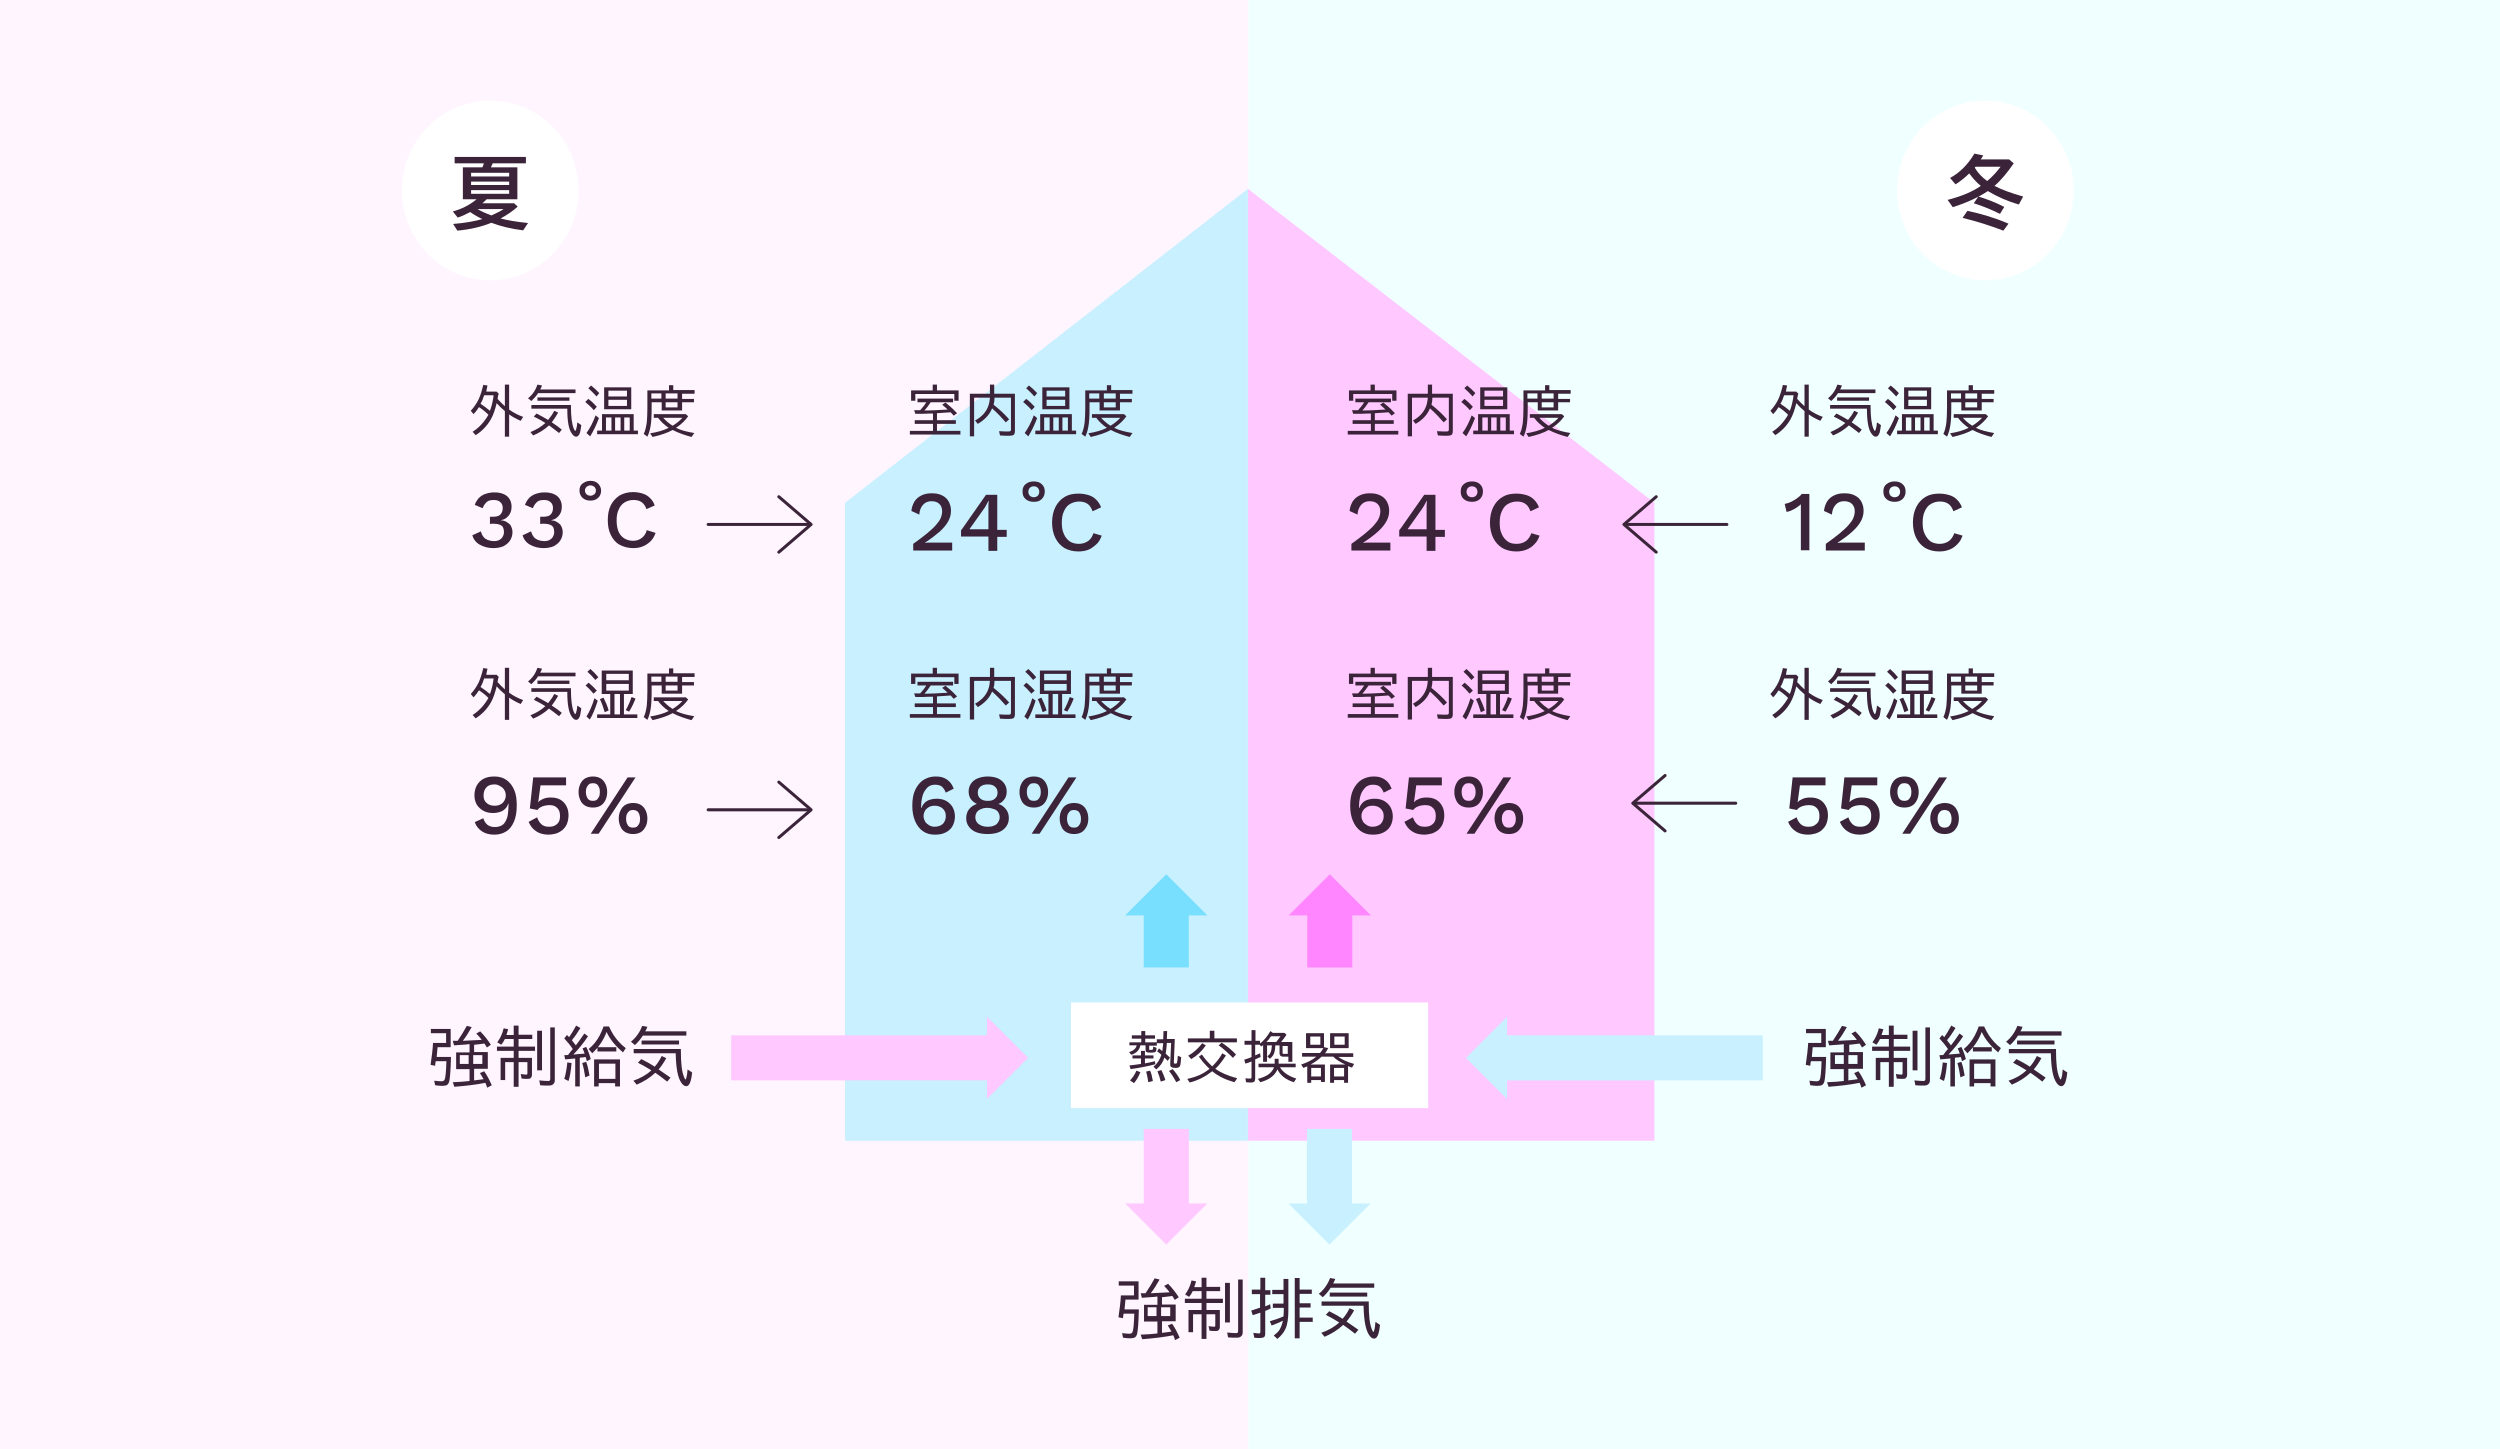<?xml version="1.0" encoding="utf-8"?>
<!-- Generator: Adobe Illustrator 26.5.0, SVG Export Plug-In . SVG Version: 6.00 Build 0)  -->
<svg version="1.1" id="レイヤー_1" xmlns="http://www.w3.org/2000/svg" xmlns:xlink="http://www.w3.org/1999/xlink" x="0px"
	 y="0px" viewBox="0 0 821 476" style="enable-background:new 0 0 821 476;" xml:space="preserve">
<rect x="0" y="0" width="821" height="476" fill="#808080" stroke="none"/>
<style type="text/css">
	.st0{fill:#FFF5FF;}
	.st1{fill:#F0FFFF;}
	.st2{fill:#FFC8FF;}
	.st3{fill:#C8F0FF;}
	.st4{fill:#FFFFFF;}
	.st5{fill:#78DFFF;}
	.st6{fill:#FF86FF;}
	.st7{enable-background:new    ;}
	.st8{fill:#3B243A;}
	.st9{fill:none;stroke:#3B243A;stroke-linecap:round;}
	.st10{fill:none;stroke:#3B243A;stroke-linecap:round;stroke-linejoin:round;}
</style>
<g id="グループ_1488" transform="translate(-273 -3415)">
	<rect id="長方形_640" x="273" y="3415" class="st0" width="411" height="476"/>
	<rect id="長方形_641" x="683" y="3415" class="st1" width="411" height="476"/>
	<g id="グループ_1214" transform="translate(513.107 3477.01)">
		<path id="パス_2080" class="st2" d="M169.7,0L169.7,0l0,312.6h133.5V103.1L169.7,0z"/>
		<path id="パス_2081" class="st3" d="M37.4,103.1v209.5h132.3V0L37.4,103.1z"/>
		<path id="パス_2082" class="st2" d="M83.9,278H0v14.8h84v6.1l13.5-13.5l-13.5-13.5V278z"/>
		<path id="パス_2083" class="st3" d="M241.3,285.4l13.5,13.5v-6.1h84V278h-84v-6.1L241.3,285.4z"/>
		<rect id="長方形_609" x="111.6" y="267.2" class="st4" width="117.3" height="34.7"/>
		<path id="パス_2084" class="st5" d="M135.5,255.7h14.8v-17.1h6.1l-13.5-13.5l-13.5,13.5h6.1V255.7z"/>
		<path id="パス_2085" class="st6" d="M189.2,255.7h14.8v-17.1h6.1l-13.5-13.5l-13.5,13.5h6.1V255.7z"/>
		<path id="パス_2086" class="st3" d="M189.1,308.7v24.5H183l13.5,13.5l13.5-13.5h-6.1v-24.5H189.1z"/>
		<path id="パス_2087" class="st2" d="M135.5,308.7v24.5h-6.1l13.5,13.5l13.5-13.5h-6.1v-24.5H135.5z"/>
	</g>
	<g class="st7">
		<path class="st8" d="M421.1,3762.1c-0.1,4.3-0.3,7-0.6,8.2c-0.2,0.5-0.4,0.8-0.7,1c-0.4,0.2-0.9,0.3-1.6,0.3
			c-0.7,0-1.5-0.1-2.3-0.2l-0.3-1.5c1,0.1,1.8,0.2,2.4,0.2c0.5,0,0.8-0.2,1-0.5c0.3-0.6,0.5-2.7,0.6-6.1h-3.5
			c-0.1,0.5-0.2,1-0.2,1.5l-1.5-0.3c0.4-2.7,0.7-5.1,0.8-7.2h4.3v-3.2h-5v-1.4h6.5v6h-4.3c-0.1,1-0.2,2.1-0.3,3.2H421.1z
			 M426.9,3757.9l-0.7,0.1c-1.3,0.1-2.6,0.2-4.1,0.3l-0.4-1.5c0.4,0,0.8,0,1.1,0l0.5,0c1.1-1.6,2.1-3.3,3-4.9l1.6,0.4
			c-0.9,1.6-1.8,3.1-2.9,4.5c2.1-0.1,4.1-0.2,6.1-0.3l0.1,0c-0.5-0.7-1.1-1.4-1.8-2.1l1.3-0.7c1.5,1.5,2.6,3,3.5,4.4l-1.3,0.9
			c-0.3-0.5-0.6-1-0.8-1.3c-0.7,0.1-1.5,0.2-2.4,0.3l-1,0.1v2.4h4.5v5.5h-4.5v3.8c1.6-0.2,2.6-0.3,3.1-0.4c-0.4-0.7-0.8-1.4-1.2-2
			l1.4-0.6c0.9,1.2,1.7,2.8,2.5,4.6l-1.5,0.8c-0.2-0.6-0.4-1.2-0.6-1.6c-3,0.6-6.4,1-10.2,1.3l-0.5-1.5c2.2-0.1,4.1-0.2,5.5-0.4
			v-3.9h-4.4v-5.5h4.4V3757.9z M426.9,3761.5H424v2.9h2.9V3761.5z M428.4,3761.5v2.9h3v-2.9H428.4z"/>
		<path class="st8" d="M441.7,3754.8v-3h1.6v3h4.5v1.4h-4.5v2.5h5.4v1.4h-5.4v2.3h4.4v5.5c0,0.6-0.2,0.9-0.5,1.2
			c-0.2,0.2-0.6,0.2-1.1,0.2c-0.5,0-1.1,0-1.8-0.1l-0.3-1.5c0.7,0.1,1.3,0.2,1.8,0.2c0.3,0,0.4-0.1,0.4-0.4v-3.7h-2.9v8.1h-1.6v-8.1
			h-2.8v5.9h-1.5v-7.3h4.3v-2.3h-5.5v-1.4h5.5v-2.5h-2.9c-0.3,0.7-0.7,1.3-1.2,1.9l-1.3-0.8c0.9-1.2,1.7-2.8,2.1-4.6l1.5,0.3
			c-0.2,0.6-0.4,1.3-0.6,1.9H441.7z M449.4,3753.5h1.6v13h-1.6V3753.5z M453.6,3752.4h1.6v17.3c0,0.7-0.2,1.1-0.6,1.4
			c-0.3,0.3-0.8,0.4-1.5,0.4c-0.8,0-1.7,0-2.7-0.1l-0.3-1.6c1.1,0.1,2.1,0.2,2.9,0.2c0.3,0,0.5-0.1,0.6-0.2c0-0.1,0.1-0.3,0.1-0.5
			V3752.4z"/>
		<path class="st8" d="M461.1,3759.5c-0.8-1.2-1.7-2.3-2.8-3.5l0.9-1.1c0.3,0.3,0.5,0.5,0.7,0.7c0.7-1,1.5-2.3,2.3-3.8l1.4,0.8
			c-0.8,1.3-1.7,2.7-2.8,4c0.4,0.6,0.9,1.1,1.3,1.7c0.8-1,1.7-2.3,2.8-3.9l1.2,0.9c-1.5,2.3-3.1,4.2-4.8,6c1.5-0.1,2.7-0.2,3.7-0.3
			c-0.2-0.7-0.5-1.2-0.7-1.7l1.2-0.5c0.6,1.1,1.1,2.5,1.5,4l-1.3,0.7c-0.1-0.5-0.2-1-0.4-1.4c-0.4,0.1-0.9,0.2-1.6,0.2l-0.3,0.1v9.4
			h-1.5v-9.2c-1.1,0.1-2.2,0.2-3.3,0.3l-0.3-1.4c0.7,0,1.2,0,1.3-0.1C460,3760.8,460.5,3760.2,461.1,3759.5z M458.3,3769.3
			c0.5-1.5,0.8-3.3,1-5.4l1.4,0.2c-0.2,2.4-0.5,4.4-1,5.9L458.3,3769.3z M465.2,3768.8c-0.3-1.9-0.6-3.5-1-4.7l1.3-0.4
			c0.5,1.3,0.8,2.8,1.1,4.5L465.2,3768.8z M466.3,3759.5c1.5-1.2,2.7-2.7,3.6-4.4c0.4-0.8,0.9-1.8,1.3-3h1.8c0.9,2,1.9,3.6,3.3,5.1
			c0.6,0.7,1.3,1.3,2.2,2l-0.9,1.4c-2.5-2.1-4.3-4.3-5.4-6.7c-1,2.7-2.6,5-4.7,7L466.3,3759.5z M476.6,3762.9v8.9h-1.6v-1.1h-5.4
			v1.1h-1.5v-8.9H476.6z M469.2,3758.9h6.2v1.4h-6.2V3758.9z M469.7,3764.3v5h5.4v-5H469.7z"/>
		<path class="st8" d="M484.9,3753.7h13.5v1.4h-14.3c-0.7,1.1-1.6,2.2-2.6,3.1l-1.3-1.1c1.7-1.4,2.9-3.1,3.7-5.2l1.7,0.3
			C485.4,3752.8,485.1,3753.3,484.9,3753.7z M486.9,3766.5c-1.3-0.8-2.8-1.7-4.4-2.5l1.1-1.2c1.4,0.7,2.9,1.5,4.4,2.5
			c1-1.1,1.7-2.3,2.3-3.5l1.5,0.7c-0.7,1.3-1.5,2.5-2.5,3.7c1.6,1.1,2.9,2,3.9,2.7l-1.1,1.3c-1.4-1.1-2.7-2.1-3.9-2.9
			c-1.8,1.7-3.8,2.9-6.1,3.9l-1.1-1.3C483.3,3769.1,485.3,3768,486.9,3766.5z M496.6,3759.6v0.6c0,3.9,0.3,6.7,1,8.4
			c0.2,0.6,0.4,0.9,0.5,0.9c0.1,0,0.2-0.2,0.3-0.6c0.2-0.6,0.3-1.5,0.4-2.7l1.5,1c-0.1,1.2-0.3,2.1-0.5,2.8
			c-0.3,1.1-0.8,1.7-1.5,1.7c-0.5,0-1.1-0.4-1.6-1.2c-1.1-1.6-1.7-4.7-1.8-9.4v-0.2h-13.8v-1.4H496.6z M483.8,3756.7H496v1.3h-12.3
			V3756.7z"/>
	</g>
	<g class="st7">
		<path class="st8" d="M872.7,3762.1c-0.1,4.3-0.3,7-0.6,8.2c-0.2,0.5-0.4,0.8-0.7,1c-0.4,0.2-0.9,0.3-1.6,0.3
			c-0.7,0-1.5-0.1-2.3-0.2l-0.3-1.5c1,0.1,1.8,0.2,2.4,0.2c0.5,0,0.8-0.2,1-0.5c0.3-0.6,0.5-2.7,0.6-6.1h-3.5
			c-0.1,0.5-0.2,1-0.2,1.5l-1.5-0.3c0.4-2.7,0.7-5.1,0.8-7.2h4.3v-3.2h-5v-1.4h6.5v6h-4.3c-0.1,1-0.2,2.1-0.3,3.2H872.7z
			 M878.5,3757.9l-0.7,0.1c-1.3,0.1-2.6,0.2-4.1,0.3l-0.4-1.5c0.4,0,0.8,0,1.1,0l0.5,0c1.1-1.6,2.1-3.3,3-4.9l1.6,0.4
			c-0.9,1.6-1.8,3.1-2.9,4.5c2.1-0.1,4.1-0.2,6.1-0.3l0.1,0c-0.5-0.7-1.1-1.4-1.8-2.1l1.3-0.7c1.5,1.5,2.6,3,3.5,4.4l-1.3,0.9
			c-0.3-0.5-0.6-1-0.8-1.3c-0.7,0.1-1.5,0.2-2.4,0.3l-1,0.1v2.4h4.5v5.5H880v3.8c1.6-0.2,2.6-0.3,3.1-0.4c-0.4-0.7-0.8-1.4-1.2-2
			l1.4-0.6c0.9,1.2,1.7,2.8,2.5,4.6l-1.5,0.8c-0.2-0.6-0.4-1.2-0.6-1.6c-3,0.6-6.4,1-10.2,1.3l-0.5-1.5c2.2-0.1,4.1-0.2,5.5-0.4
			v-3.9h-4.4v-5.5h4.4V3757.9z M878.5,3761.5h-2.9v2.9h2.9V3761.5z M880,3761.5v2.9h3v-2.9H880z"/>
		<path class="st8" d="M893.3,3754.8v-3h1.6v3h4.5v1.4h-4.5v2.5h5.4v1.4h-5.4v2.3h4.4v5.5c0,0.6-0.2,0.9-0.5,1.2
			c-0.2,0.2-0.6,0.2-1.1,0.2c-0.5,0-1.1,0-1.8-0.1l-0.3-1.5c0.7,0.1,1.3,0.2,1.8,0.2c0.3,0,0.4-0.1,0.4-0.4v-3.7h-2.9v8.1h-1.6v-8.1
			h-2.8v5.9H889v-7.3h4.3v-2.3h-5.5v-1.4h5.5v-2.5h-2.9c-0.3,0.7-0.7,1.3-1.2,1.9l-1.3-0.8c0.9-1.2,1.7-2.8,2.1-4.6l1.5,0.3
			c-0.2,0.6-0.4,1.3-0.6,1.9H893.3z M901.1,3753.5h1.6v13h-1.6V3753.5z M905.2,3752.4h1.6v17.3c0,0.7-0.2,1.1-0.6,1.4
			c-0.3,0.3-0.8,0.4-1.5,0.4c-0.8,0-1.7,0-2.7-0.1l-0.3-1.6c1.1,0.1,2.1,0.2,2.9,0.2c0.3,0,0.5-0.1,0.6-0.2c0-0.1,0.1-0.3,0.1-0.5
			V3752.4z"/>
		<path class="st8" d="M912.7,3759.5c-0.8-1.2-1.7-2.3-2.8-3.5l0.9-1.1c0.3,0.3,0.5,0.5,0.7,0.7c0.7-1,1.5-2.3,2.3-3.8l1.4,0.8
			c-0.8,1.3-1.7,2.7-2.8,4c0.4,0.6,0.9,1.1,1.3,1.7c0.8-1,1.7-2.3,2.8-3.9l1.2,0.9c-1.5,2.3-3.1,4.2-4.8,6c1.5-0.1,2.7-0.2,3.7-0.3
			c-0.2-0.7-0.5-1.2-0.7-1.7l1.2-0.5c0.6,1.1,1.1,2.5,1.5,4l-1.3,0.7c-0.1-0.5-0.2-1-0.4-1.4c-0.4,0.1-0.9,0.2-1.6,0.2l-0.3,0.1v9.4
			h-1.5v-9.2c-1.1,0.1-2.2,0.2-3.3,0.3l-0.3-1.4c0.7,0,1.2,0,1.3-0.1C911.6,3760.8,912.1,3760.2,912.7,3759.5z M910,3769.3
			c0.5-1.5,0.8-3.3,1-5.4l1.4,0.2c-0.2,2.4-0.5,4.4-1,5.9L910,3769.3z M916.8,3768.8c-0.3-1.9-0.6-3.5-1-4.7l1.3-0.4
			c0.5,1.3,0.8,2.8,1.1,4.5L916.8,3768.8z M917.9,3759.5c1.5-1.2,2.7-2.7,3.6-4.4c0.4-0.8,0.9-1.8,1.3-3h1.8c0.9,2,1.9,3.6,3.3,5.1
			c0.6,0.7,1.3,1.3,2.2,2l-0.9,1.4c-2.5-2.1-4.3-4.3-5.4-6.7c-1,2.7-2.6,5-4.7,7L917.9,3759.5z M928.3,3762.9v8.9h-1.6v-1.1h-5.4
			v1.1h-1.5v-8.9H928.3z M920.9,3758.9h6.2v1.4h-6.2V3758.9z M921.3,3764.3v5h5.4v-5H921.3z"/>
		<path class="st8" d="M936.5,3753.7H950v1.4h-14.3c-0.7,1.1-1.6,2.2-2.6,3.1l-1.3-1.1c1.7-1.4,2.9-3.1,3.7-5.2l1.7,0.3
			C937,3752.8,936.8,3753.3,936.5,3753.7z M938.5,3766.5c-1.3-0.8-2.8-1.7-4.4-2.5l1.1-1.2c1.4,0.7,2.9,1.5,4.4,2.5
			c1-1.1,1.7-2.3,2.3-3.5l1.5,0.7c-0.7,1.3-1.5,2.5-2.5,3.7c1.6,1.1,2.9,2,3.9,2.7l-1.1,1.3c-1.4-1.1-2.7-2.1-3.9-2.9
			c-1.8,1.7-3.8,2.9-6.1,3.9l-1.1-1.3C935,3769.1,936.9,3768,938.5,3766.5z M948.2,3759.6v0.6c0,3.9,0.3,6.7,1,8.4
			c0.2,0.6,0.4,0.9,0.5,0.9c0.1,0,0.2-0.2,0.3-0.6c0.2-0.6,0.3-1.5,0.4-2.7l1.5,1c-0.1,1.2-0.3,2.1-0.5,2.8
			c-0.3,1.1-0.8,1.7-1.5,1.7c-0.5,0-1.1-0.4-1.6-1.2c-1.1-1.6-1.7-4.7-1.8-9.4v-0.2h-13.8v-1.4H948.2z M935.4,3756.7h12.3v1.3h-12.3
			V3756.7z"/>
	</g>
	<g class="st7">
		<path class="st8" d="M647,3845c-0.1,4.3-0.3,7-0.6,8.2c-0.2,0.5-0.4,0.8-0.7,1c-0.4,0.2-0.9,0.3-1.6,0.3c-0.7,0-1.5-0.1-2.3-0.2
			l-0.3-1.5c1,0.1,1.8,0.2,2.4,0.2c0.5,0,0.8-0.2,1-0.5c0.3-0.6,0.5-2.7,0.6-6.1H642c-0.1,0.5-0.2,1-0.2,1.5l-1.5-0.3
			c0.4-2.7,0.7-5.1,0.8-7.2h4.3v-3.2h-5v-1.4h6.5v6h-4.3c-0.1,1-0.2,2.1-0.3,3.2H647z M652.8,3840.8l-0.7,0.1
			c-1.3,0.1-2.6,0.2-4.1,0.3l-0.4-1.5c0.4,0,0.8,0,1.1,0l0.5,0c1.1-1.6,2.1-3.3,3-4.9l1.6,0.4c-0.9,1.6-1.8,3.1-2.9,4.5
			c2.1-0.1,4.1-0.2,6.1-0.3l0.1,0c-0.5-0.7-1.1-1.4-1.8-2.1l1.3-0.7c1.5,1.5,2.6,3,3.5,4.4l-1.3,0.9c-0.3-0.5-0.6-1-0.8-1.3
			c-0.7,0.1-1.5,0.2-2.4,0.3l-1,0.1v2.4h4.5v5.5h-4.5v3.8c1.6-0.2,2.6-0.3,3.1-0.4c-0.4-0.7-0.8-1.4-1.2-2l1.4-0.6
			c0.9,1.2,1.7,2.8,2.5,4.6l-1.5,0.8c-0.2-0.6-0.4-1.2-0.6-1.6c-3,0.6-6.4,1-10.2,1.3l-0.5-1.5c2.2-0.1,4.1-0.2,5.5-0.4v-3.9h-4.4
			v-5.5h4.4V3840.8z M652.8,3844.3h-2.9v2.9h2.9V3844.3z M654.3,3844.3v2.9h3v-2.9H654.3z"/>
		<path class="st8" d="M667.6,3837.6v-3h1.6v3h4.5v1.4h-4.5v2.5h5.4v1.4h-5.4v2.3h4.4v5.5c0,0.6-0.2,0.9-0.5,1.2
			c-0.2,0.2-0.6,0.2-1.1,0.2c-0.5,0-1.1,0-1.8-0.1l-0.3-1.5c0.7,0.1,1.3,0.2,1.8,0.2c0.3,0,0.4-0.1,0.4-0.4v-3.7h-2.9v8.1h-1.6v-8.1
			h-2.8v5.9h-1.5v-7.3h4.3v-2.3h-5.5v-1.4h5.5v-2.5h-2.9c-0.3,0.7-0.7,1.3-1.2,1.9l-1.3-0.8c0.9-1.2,1.7-2.8,2.1-4.6l1.5,0.3
			c-0.2,0.6-0.4,1.3-0.6,1.9H667.6z M675.3,3836.3h1.6v13h-1.6V3836.3z M679.5,3835.2h1.6v17.3c0,0.7-0.2,1.1-0.6,1.4
			c-0.3,0.3-0.8,0.4-1.5,0.4c-0.8,0-1.7,0-2.7-0.1l-0.3-1.6c1.1,0.1,2.1,0.2,2.9,0.2c0.3,0,0.5-0.1,0.6-0.2c0-0.1,0.1-0.3,0.1-0.5
			V3835.2z"/>
		<path class="st8" d="M686.9,3838.7v-4.1h1.6v4.1h1.7v1.5h-1.7v3.8c0.5-0.2,1.1-0.4,1.6-0.7l0.2,1.4c-0.6,0.3-1.2,0.6-1.8,0.8v7.4
			c0,0.6-0.1,1-0.4,1.2c-0.3,0.2-0.7,0.3-1.3,0.3c-0.7,0-1.3,0-1.9-0.1l-0.3-1.6c0.7,0.1,1.3,0.2,1.8,0.2c0.2,0,0.4,0,0.4-0.1
			c0-0.1,0.1-0.2,0.1-0.4v-6.3c-0.1,0-0.2,0.1-0.4,0.1c-0.6,0.2-1.3,0.5-2.1,0.7l-0.5-1.5c1.3-0.4,2.2-0.7,2.7-0.9
			c0.1,0,0.1,0,0.2-0.1v-4.4h-2.7v-1.5H686.9z M694.3,3848.7c-1.1,0.6-2.4,1.1-3.7,1.6l-0.6-1.4c1.7-0.5,3.2-1,4.5-1.6
			c0-0.6,0.1-1.2,0.1-2.1v-0.7H691v-1.4h3.5v-3.1h-3.7v-1.4h3.7v-3.6h1.6v10.2c0,2.8-0.3,4.9-1,6.3c-0.5,1.1-1.4,2.2-2.6,3.2
			l-1.2-1.1c0.9-0.7,1.5-1.3,1.9-1.9C693.7,3850.8,694.1,3849.8,694.3,3848.7z M699.8,3838.5h4v1.4h-4v3.1h3.6v1.4h-3.6v3.3h4.3v1.4
			h-4.3v5.4h-1.6v-19.8h1.6V3838.5z"/>
		<path class="st8" d="M710.8,3836.5h13.5v1.4H710c-0.7,1.1-1.6,2.2-2.6,3.1l-1.3-1.1c1.7-1.4,2.9-3.1,3.7-5.2l1.7,0.3
			C711.3,3835.6,711,3836.1,710.8,3836.5z M712.8,3849.3c-1.3-0.8-2.8-1.7-4.4-2.5l1.1-1.2c1.4,0.7,2.9,1.5,4.4,2.5
			c1-1.1,1.7-2.3,2.3-3.5l1.5,0.7c-0.7,1.3-1.5,2.5-2.5,3.7c1.6,1.1,2.9,2,3.9,2.7l-1.1,1.3c-1.4-1.1-2.7-2.1-3.9-2.9
			c-1.8,1.7-3.8,2.9-6.1,3.9l-1.1-1.3C709.2,3851.9,711.2,3850.8,712.8,3849.3z M722.5,3842.5v0.6c0,3.9,0.3,6.7,1,8.4
			c0.2,0.6,0.4,0.9,0.5,0.9c0.1,0,0.2-0.2,0.3-0.6c0.2-0.6,0.3-1.5,0.4-2.7l1.5,1c-0.1,1.2-0.3,2.1-0.5,2.8
			c-0.3,1.1-0.8,1.7-1.5,1.7c-0.5,0-1.1-0.4-1.6-1.2c-1.1-1.6-1.7-4.7-1.8-9.4v-0.2H707v-1.4H722.5z M709.7,3839.5h12.3v1.3h-12.3
			V3839.5z"/>
	</g>
	<g class="st7">
		<path class="st8" d="M436.4,3546c0,0.1,0.1,0.1,0.2,0.2c0.6,0.7,1.3,1.4,2.2,2.2v-7.1h1.4v8.2c1.4,1,2.9,1.8,4.6,2.4l-0.8,1.3
			c-1.4-0.6-2.7-1.3-3.8-2.1v7.3h-1.4v-8.4c-1-0.8-1.9-1.7-2.7-2.6c-0.5,2.1-1.1,3.9-1.9,5.3c-1.2,2.1-2.9,3.9-5,5.2l-1-1.1
			c2.2-1.4,3.9-3.3,5.2-5.6c-1-1-2-1.8-3.1-2.5c-0.5,0.8-1.1,1.6-1.8,2.3l-0.9-1.1c1.1-1.2,2-2.5,2.7-4c0.5-1.2,1-2.7,1.4-4.5
			l1.4,0.2c-0.2,0.8-0.3,1.4-0.4,2h3.4l0.7,0.7C436.6,3544.7,436.5,3545.3,436.4,3546z M433.9,3549.9c0.6-1.6,1-3.3,1.2-5.1h-3.1
			c-0.3,1-0.7,2-1.2,2.8C431.9,3548.3,432.9,3549.1,433.9,3549.9z"/>
		<path class="st8" d="M450.4,3542.9H462v1.2h-12.3c-0.6,1-1.4,1.8-2.2,2.6l-1.1-0.9c1.5-1.2,2.5-2.7,3.1-4.5l1.5,0.3
			C450.8,3542.1,450.6,3542.6,450.4,3542.9z M452.1,3553.9c-1.1-0.7-2.4-1.4-3.8-2.1l0.9-1c1.2,0.6,2.4,1.3,3.8,2.1
			c0.8-1,1.5-1.9,2-3l1.3,0.6c-0.6,1.1-1.3,2.1-2.1,3.2c1.4,0.9,2.5,1.7,3.3,2.4l-0.9,1.1c-1.2-0.9-2.3-1.8-3.3-2.5
			c-1.5,1.4-3.3,2.5-5.2,3.3l-0.9-1.1C449.1,3556.1,450.7,3555.2,452.1,3553.9z M460.5,3548v0.5c0,3.3,0.3,5.7,0.9,7.2
			c0.2,0.5,0.4,0.8,0.5,0.8c0.1,0,0.2-0.2,0.3-0.5c0.2-0.6,0.3-1.3,0.4-2.3l1.3,0.9c-0.1,1-0.3,1.8-0.4,2.4
			c-0.3,0.9-0.7,1.4-1.3,1.4c-0.5,0-0.9-0.3-1.4-1c-1-1.3-1.5-4-1.5-8v-0.2h-11.8v-1.2H460.5z M449.5,3545.5H460v1.1h-10.5V3545.5z"
			/>
		<path class="st8" d="M468,3549.7c-0.9-1.1-1.9-1.9-2.8-2.7l1-1c1,0.7,1.9,1.6,2.8,2.6L468,3549.7z M465.6,3557.2
			c1.1-1.5,2.1-3.4,3-5.8l1.1,0.9c-0.9,2.4-1.9,4.4-2.9,6L465.6,3557.2z M468.9,3545.2c-0.9-1-1.8-1.9-2.7-2.7l0.9-0.9
			c0.9,0.7,1.8,1.5,2.7,2.5L468.9,3545.2z M481.1,3551v5.4h1.4v1.2h-13.4v-1.2h1.6v-5.4H481.1z M480.3,3542.2v7.2h-8.9v-7.2H480.3z
			 M472,3552.1v4.3h1.8v-4.3H472z M472.8,3543.3v1.9h6.1v-1.9H472.8z M472.8,3546.3v2h6.1v-2H472.8z M475,3552.1v4.3h1.8v-4.3H475z
			 M479.8,3556.4v-4.3H478v4.3H479.8z"/>
		<path class="st8" d="M494,3543.1h7.1v1.2h-4.1v1.7h3.9v1.1h-3.9v2.7h-6.7v-2.7h-3.3v1.8c0,2.7-0.1,4.8-0.4,6.3
			c-0.2,1.1-0.5,2.2-1,3.2l-1.2-0.9c0.5-1,0.8-2.3,1-3.8c0.1-1.2,0.2-2.8,0.2-4.7v-5.8h7.1v-1.7h1.4V3543.1z M493.9,3556.2
			c-1.8,1-4,1.7-6.6,2.3l-0.8-1.2c2.5-0.4,4.5-1,6.1-1.8c-1.5-1-2.6-2.1-3.5-3.3h-1.4v-1.2h10.5l0.8,0.7c-0.9,1.3-2.2,2.6-4,3.8
			c1.6,0.8,3.6,1.3,6,1.7l-0.9,1.3C497.9,3557.9,495.8,3557.2,493.9,3556.2z M486.9,3544.2v1.7h3.3v-1.7H486.9z M490.8,3552.2
			c0.8,0.9,1.7,1.7,2.9,2.5l0.2,0.1c1.5-0.9,2.5-1.8,3.2-2.6H490.8z M491.6,3544.2v1.7h3.9v-1.7H491.6z M491.6,3547.1v1.7h3.9v-1.7
			H491.6z"/>
	</g>
	<g class="st7">
		<path class="st8" d="M863.2,3546c0,0.1,0.1,0.1,0.2,0.2c0.6,0.7,1.3,1.4,2.2,2.2v-7.1h1.4v8.2c1.4,1,2.9,1.8,4.6,2.4l-0.8,1.3
			c-1.4-0.6-2.7-1.3-3.8-2.1v7.3h-1.4v-8.4c-1-0.8-1.9-1.7-2.7-2.6c-0.5,2.1-1.1,3.9-1.9,5.3c-1.2,2.1-2.9,3.9-5,5.2l-1-1.1
			c2.2-1.4,3.9-3.3,5.2-5.6c-1-1-2-1.8-3.1-2.5c-0.5,0.8-1.1,1.6-1.8,2.3l-0.9-1.1c1.1-1.2,2-2.5,2.7-4c0.5-1.2,1-2.7,1.4-4.5
			l1.4,0.2c-0.2,0.8-0.3,1.4-0.4,2h3.4l0.7,0.7C863.4,3544.7,863.3,3545.3,863.2,3546z M860.8,3549.9c0.6-1.6,1-3.3,1.2-5.1h-3.1
			c-0.3,1-0.7,2-1.2,2.8C858.8,3548.3,859.8,3549.1,860.8,3549.9z"/>
		<path class="st8" d="M877.3,3542.9h11.6v1.2h-12.3c-0.6,1-1.4,1.8-2.2,2.6l-1.1-0.9c1.5-1.2,2.5-2.7,3.1-4.5l1.5,0.3
			C877.7,3542.1,877.5,3542.6,877.3,3542.9z M879,3553.9c-1.1-0.7-2.4-1.4-3.8-2.1l0.9-1c1.2,0.6,2.4,1.3,3.8,2.1c0.8-1,1.5-1.9,2-3
			l1.3,0.6c-0.6,1.1-1.3,2.1-2.1,3.2c1.4,0.9,2.5,1.7,3.3,2.4l-0.9,1.1c-1.2-0.9-2.3-1.8-3.3-2.5c-1.5,1.4-3.3,2.5-5.2,3.3l-0.9-1.1
			C875.9,3556.1,877.6,3555.2,879,3553.9z M887.3,3548v0.5c0,3.3,0.3,5.7,0.9,7.2c0.2,0.5,0.4,0.8,0.5,0.8c0.1,0,0.2-0.2,0.3-0.5
			c0.2-0.6,0.3-1.3,0.4-2.3l1.3,0.9c-0.1,1-0.3,1.8-0.4,2.4c-0.3,0.9-0.7,1.4-1.3,1.4c-0.5,0-0.9-0.3-1.4-1c-1-1.3-1.5-4-1.5-8v-0.2
			H874v-1.2H887.3z M876.3,3545.5h10.5v1.1h-10.5V3545.5z"/>
		<path class="st8" d="M894.8,3549.7c-0.9-1.1-1.9-1.9-2.8-2.7l1-1c1,0.7,1.9,1.6,2.8,2.6L894.8,3549.7z M892.5,3557.2
			c1.1-1.5,2.1-3.4,3-5.8l1.1,0.9c-0.9,2.4-1.9,4.4-2.9,6L892.5,3557.2z M895.7,3545.2c-0.9-1-1.8-1.9-2.7-2.7l0.9-0.9
			c0.9,0.7,1.8,1.5,2.7,2.5L895.7,3545.2z M908,3551v5.4h1.4v1.2H896v-1.2h1.6v-5.4H908z M907.2,3542.2v7.2h-8.9v-7.2H907.2z
			 M898.9,3552.1v4.3h1.8v-4.3H898.9z M899.7,3543.3v1.9h6.1v-1.9H899.7z M899.7,3546.3v2h6.1v-2H899.7z M901.9,3552.1v4.3h1.8v-4.3
			H901.9z M906.7,3556.4v-4.3h-1.8v4.3H906.7z"/>
		<path class="st8" d="M920.8,3543.1h7.1v1.2h-4.1v1.7h3.9v1.1h-3.9v2.7h-6.7v-2.7h-3.3v1.8c0,2.7-0.1,4.8-0.4,6.3
			c-0.2,1.1-0.5,2.2-1,3.2l-1.2-0.9c0.5-1,0.8-2.3,1-3.8c0.1-1.2,0.2-2.8,0.2-4.7v-5.8h7.1v-1.7h1.4V3543.1z M920.8,3556.2
			c-1.8,1-4,1.7-6.6,2.3l-0.8-1.2c2.5-0.4,4.5-1,6.1-1.8c-1.5-1-2.6-2.1-3.5-3.3h-1.4v-1.2h10.5l0.8,0.7c-0.9,1.3-2.2,2.6-4,3.8
			c1.6,0.8,3.6,1.3,6,1.7l-0.9,1.3C924.8,3557.9,922.6,3557.2,920.8,3556.2z M913.7,3544.2v1.7h3.3v-1.7H913.7z M917.6,3552.2
			c0.8,0.9,1.7,1.7,2.9,2.5l0.2,0.1c1.5-0.9,2.5-1.8,3.2-2.6H917.6z M918.4,3544.2v1.7h3.9v-1.7H918.4z M918.4,3547.1v1.7h3.9v-1.7
			H918.4z"/>
	</g>
	<g class="st7">
		<path class="st8" d="M436.4,3639c0,0.1,0.1,0.1,0.2,0.2c0.6,0.7,1.3,1.4,2.2,2.2v-7.1h1.4v8.2c1.4,1,2.9,1.8,4.6,2.4l-0.8,1.3
			c-1.4-0.6-2.7-1.3-3.8-2.1v7.3h-1.4v-8.4c-1-0.8-1.9-1.7-2.7-2.6c-0.5,2.1-1.1,3.9-1.9,5.3c-1.2,2.1-2.9,3.9-5,5.2l-1-1.1
			c2.2-1.4,3.9-3.3,5.2-5.6c-1-1-2-1.8-3.1-2.5c-0.5,0.8-1.1,1.6-1.8,2.3l-0.9-1.1c1.1-1.2,2-2.5,2.7-4c0.5-1.2,1-2.7,1.4-4.5
			l1.4,0.2c-0.2,0.8-0.3,1.4-0.4,2h3.4l0.7,0.7C436.6,3637.7,436.5,3638.3,436.4,3639z M433.9,3642.9c0.6-1.6,1-3.3,1.2-5.1h-3.1
			c-0.3,1-0.7,2-1.2,2.8C431.9,3641.3,432.9,3642.1,433.9,3642.9z"/>
		<path class="st8" d="M450.4,3635.9H462v1.2h-12.3c-0.6,1-1.4,1.8-2.2,2.6l-1.1-0.9c1.5-1.2,2.5-2.7,3.1-4.5l1.5,0.3
			C450.8,3635.1,450.6,3635.6,450.4,3635.9z M452.1,3646.9c-1.1-0.7-2.4-1.4-3.8-2.1l0.9-1c1.2,0.6,2.4,1.3,3.8,2.1
			c0.8-1,1.5-1.9,2-3l1.3,0.6c-0.6,1.1-1.3,2.1-2.1,3.2c1.4,0.9,2.5,1.7,3.3,2.4l-0.9,1.1c-1.2-0.9-2.3-1.8-3.3-2.5
			c-1.5,1.4-3.3,2.5-5.2,3.3l-0.9-1.1C449.1,3649.1,450.7,3648.2,452.1,3646.9z M460.5,3641v0.5c0,3.3,0.3,5.7,0.9,7.2
			c0.2,0.5,0.4,0.8,0.5,0.8c0.1,0,0.2-0.2,0.3-0.5c0.2-0.6,0.3-1.3,0.4-2.3l1.3,0.9c-0.1,1-0.3,1.8-0.4,2.4
			c-0.3,0.9-0.7,1.4-1.3,1.4c-0.5,0-0.9-0.3-1.4-1c-1-1.3-1.5-4-1.5-8v-0.2h-11.8v-1.2H460.5z M449.5,3638.5H460v1.1h-10.5V3638.5z"
			/>
		<path class="st8" d="M467.9,3642.8c-0.8-1-1.7-1.9-2.6-2.7l1-0.9c1,0.8,1.9,1.7,2.7,2.6L467.9,3642.8z M465.6,3650.3
			c1-1.6,1.9-3.6,2.6-6l1.1,0.8c-0.8,2.5-1.6,4.6-2.6,6.2L465.6,3650.3z M468.5,3638.3c-0.9-1.1-1.8-2-2.6-2.7l1-0.9
			c0.9,0.8,1.8,1.7,2.6,2.7L468.5,3638.3z M480.8,3635.2v7.7h-2.9v6.7h4.4v1.2h-13.2v-1.2h4.3v-6.7h-2.8v-7.7H480.8z M471.6,3648.9
			c-0.5-1.7-1-3.1-1.6-4.3l1.2-0.5c0.6,1.2,1.2,2.6,1.7,4.2L471.6,3648.9z M472.1,3636.3v2.1h7.4v-2.1H472.1z M472.1,3639.6v2.2h7.4
			v-2.2H472.1z M474.8,3642.9v6.7h1.8v-6.7H474.8z M478.5,3648.2c0.8-1.4,1.4-2.8,1.9-4.3l1.3,0.5c-0.6,1.6-1.3,3-2.1,4.3
			L478.5,3648.2z"/>
		<path class="st8" d="M494,3636.1h7.1v1.2h-4.1v1.7h3.9v1.1h-3.9v2.7h-6.7v-2.7h-3.3v1.8c0,2.7-0.1,4.8-0.4,6.3
			c-0.2,1.1-0.5,2.2-1,3.2l-1.2-0.9c0.5-1,0.8-2.3,1-3.8c0.1-1.2,0.2-2.8,0.2-4.7v-5.8h7.1v-1.7h1.4V3636.1z M493.9,3649.2
			c-1.8,1-4,1.7-6.6,2.3l-0.8-1.2c2.5-0.4,4.5-1,6.1-1.8c-1.5-1-2.6-2.1-3.5-3.3h-1.4v-1.2h10.5l0.8,0.7c-0.9,1.3-2.2,2.6-4,3.8
			c1.6,0.8,3.6,1.3,6,1.7l-0.9,1.3C497.9,3650.9,495.8,3650.2,493.9,3649.2z M486.9,3637.2v1.7h3.3v-1.7H486.9z M490.8,3645.2
			c0.8,0.9,1.7,1.7,2.9,2.5l0.2,0.1c1.5-0.9,2.5-1.8,3.2-2.6H490.8z M491.6,3637.2v1.7h3.9v-1.7H491.6z M491.6,3640.1v1.7h3.9v-1.7
			H491.6z"/>
	</g>
	<g class="st7">
		<path class="st8" d="M863.2,3639c0,0.1,0.1,0.1,0.2,0.2c0.6,0.7,1.3,1.4,2.2,2.2v-7.1h1.4v8.2c1.4,1,2.9,1.8,4.6,2.4l-0.8,1.3
			c-1.4-0.6-2.7-1.3-3.8-2.1v7.3h-1.4v-8.4c-1-0.8-1.9-1.7-2.7-2.6c-0.5,2.1-1.1,3.9-1.9,5.3c-1.2,2.1-2.9,3.9-5,5.2l-1-1.1
			c2.2-1.4,3.9-3.3,5.2-5.6c-1-1-2-1.8-3.1-2.5c-0.5,0.8-1.1,1.6-1.8,2.3l-0.9-1.1c1.1-1.2,2-2.5,2.7-4c0.5-1.2,1-2.7,1.4-4.5
			l1.4,0.2c-0.2,0.8-0.3,1.4-0.4,2h3.4l0.7,0.7C863.4,3637.7,863.3,3638.3,863.2,3639z M860.8,3642.9c0.6-1.6,1-3.3,1.2-5.1h-3.1
			c-0.3,1-0.7,2-1.2,2.8C858.8,3641.3,859.8,3642.1,860.8,3642.9z"/>
		<path class="st8" d="M877.3,3635.9h11.6v1.2h-12.3c-0.6,1-1.4,1.8-2.2,2.6l-1.1-0.9c1.5-1.2,2.5-2.7,3.1-4.5l1.5,0.3
			C877.7,3635.1,877.5,3635.6,877.3,3635.9z M879,3646.9c-1.1-0.7-2.4-1.4-3.8-2.1l0.9-1c1.2,0.6,2.4,1.3,3.8,2.1c0.8-1,1.5-1.9,2-3
			l1.3,0.6c-0.6,1.1-1.3,2.1-2.1,3.2c1.4,0.9,2.5,1.7,3.3,2.4l-0.9,1.1c-1.2-0.9-2.3-1.8-3.3-2.5c-1.5,1.4-3.3,2.5-5.2,3.3l-0.9-1.1
			C875.9,3649.1,877.6,3648.2,879,3646.9z M887.3,3641v0.5c0,3.3,0.3,5.7,0.9,7.2c0.2,0.5,0.4,0.8,0.5,0.8c0.1,0,0.2-0.2,0.3-0.5
			c0.2-0.6,0.3-1.3,0.4-2.3l1.3,0.9c-0.1,1-0.3,1.8-0.4,2.4c-0.3,0.9-0.7,1.4-1.3,1.4c-0.5,0-0.9-0.3-1.4-1c-1-1.3-1.5-4-1.5-8v-0.2
			H874v-1.2H887.3z M876.3,3638.5h10.5v1.1h-10.5V3638.5z"/>
		<path class="st8" d="M894.7,3642.8c-0.8-1-1.7-1.9-2.6-2.7l1-0.9c1,0.8,1.9,1.7,2.7,2.6L894.7,3642.8z M892.4,3650.3
			c1-1.6,1.9-3.6,2.6-6l1.1,0.8c-0.8,2.5-1.6,4.6-2.6,6.2L892.4,3650.3z M895.3,3638.3c-0.9-1.1-1.8-2-2.6-2.7l1-0.9
			c0.9,0.8,1.8,1.7,2.6,2.7L895.3,3638.3z M907.7,3635.2v7.7h-2.9v6.7h4.4v1.2H896v-1.2h4.3v-6.7h-2.8v-7.7H907.7z M898.4,3648.9
			c-0.5-1.7-1-3.1-1.6-4.3l1.2-0.5c0.6,1.2,1.2,2.6,1.7,4.2L898.4,3648.9z M898.9,3636.3v2.1h7.4v-2.1H898.9z M898.9,3639.6v2.2h7.4
			v-2.2H898.9z M901.7,3642.9v6.7h1.8v-6.7H901.7z M905.4,3648.2c0.8-1.4,1.4-2.8,1.9-4.3l1.3,0.5c-0.6,1.6-1.3,3-2.1,4.3
			L905.4,3648.2z"/>
		<path class="st8" d="M920.8,3636.1h7.1v1.2h-4.1v1.7h3.9v1.1h-3.9v2.7h-6.7v-2.7h-3.3v1.8c0,2.7-0.1,4.8-0.4,6.3
			c-0.2,1.1-0.5,2.2-1,3.2l-1.2-0.9c0.5-1,0.8-2.3,1-3.8c0.1-1.2,0.2-2.8,0.2-4.7v-5.8h7.1v-1.7h1.4V3636.1z M920.8,3649.2
			c-1.8,1-4,1.7-6.6,2.3l-0.8-1.2c2.5-0.4,4.5-1,6.1-1.8c-1.5-1-2.6-2.1-3.5-3.3h-1.4v-1.2h10.5l0.8,0.7c-0.9,1.3-2.2,2.6-4,3.8
			c1.6,0.8,3.6,1.3,6,1.7l-0.9,1.3C924.8,3650.9,922.6,3650.2,920.8,3649.2z M913.7,3637.2v1.7h3.3v-1.7H913.7z M917.6,3645.2
			c0.8,0.9,1.7,1.7,2.9,2.5l0.2,0.1c1.5-0.9,2.5-1.8,3.2-2.6H917.6z M918.4,3637.2v1.7h3.9v-1.7H918.4z M918.4,3640.1v1.7h3.9v-1.7
			H918.4z"/>
	</g>
	<g class="st7">
		<path class="st8" d="M578.6,3547.2c0,0-0.1,0.1-0.1,0.1c-0.5,0.8-1.1,1.6-1.9,2.5l0.9,0c1.4,0,2.9-0.1,4.7-0.2l2-0.1
			c-0.6-0.6-1.2-1.1-1.8-1.6l1.1-0.7c1,0.8,2.2,1.8,3.3,3l0.5,0.5l-1.1,0.8c-0.3-0.4-0.7-0.7-0.9-1l-0.1-0.1c-0.3,0-1.8,0.1-4.5,0.3
			v2.3h6.2v1.2h-6.2v2.3h7.7v1.2h-16.6v-1.2h7.6v-2.3h-6v-1.2h6v-2.2l-1,0c-1.4,0.1-3,0.1-4.8,0.1l-0.4-1.2c0.8,0,1.4,0,2,0
			c0.7-0.8,1.4-1.6,2-2.6h-2.9v-1.2h11.7v1.2H578.6z M580.6,3543.2h7.2v3.4h-1.4v-2.2h-12.8v2.2h-1.4v-3.4h7.1v-1.9h1.4V3543.2z"/>
		<path class="st8" d="M598.1,3544.3v-3h1.4v3h6.8v12.2c0,0.6-0.1,1-0.4,1.3c-0.3,0.2-0.7,0.3-1.4,0.3c-1,0-2.1,0-3.1-0.1l-0.3-1.4
			c1.3,0.1,2.4,0.1,3.2,0.1c0.3,0,0.5-0.1,0.6-0.2c0-0.1,0.1-0.2,0.1-0.4v-10.5h-5.4c0,0.8-0.1,1.6-0.3,2.3l0.1,0.1
			c1.9,1.5,3.6,3.1,5,4.7l-1.1,1c-1.2-1.4-2.6-2.9-4.5-4.6c-0.8,2-2.3,3.7-4.7,5.1l-0.9-1.1c2.2-1.2,3.7-2.8,4.4-4.9
			c0.3-0.8,0.4-1.7,0.5-2.6h-5.2v12.7h-1.4v-14H598.1z"/>
		<path class="st8" d="M611.8,3549.7c-0.9-1.1-1.9-1.9-2.8-2.7l1-1c1,0.7,1.9,1.6,2.8,2.6L611.8,3549.7z M609.5,3557.2
			c1.1-1.5,2.1-3.4,3-5.8l1.1,0.9c-0.9,2.4-1.9,4.4-2.9,6L609.5,3557.2z M612.7,3545.2c-0.9-1-1.8-1.9-2.7-2.7l0.9-0.9
			c0.9,0.7,1.8,1.5,2.7,2.5L612.7,3545.2z M625,3551v5.4h1.4v1.2H613v-1.2h1.6v-5.4H625z M624.2,3542.2v7.2h-8.9v-7.2H624.2z
			 M615.9,3552.1v4.3h1.8v-4.3H615.9z M616.7,3543.3v1.9h6.1v-1.9H616.7z M616.7,3546.3v2h6.1v-2H616.7z M618.9,3552.1v4.3h1.8v-4.3
			H618.9z M623.7,3556.4v-4.3h-1.8v4.3H623.7z"/>
		<path class="st8" d="M637.8,3543.1h7.1v1.2h-4.1v1.7h3.9v1.1h-3.9v2.7h-6.7v-2.7h-3.3v1.8c0,2.7-0.1,4.8-0.4,6.3
			c-0.2,1.1-0.5,2.2-1,3.2l-1.2-0.9c0.5-1,0.8-2.3,1-3.8c0.1-1.2,0.2-2.8,0.2-4.7v-5.8h7.1v-1.7h1.4V3543.1z M637.8,3556.2
			c-1.8,1-4,1.7-6.6,2.3l-0.8-1.2c2.5-0.4,4.5-1,6.1-1.8c-1.5-1-2.6-2.1-3.5-3.3h-1.4v-1.2h10.5l0.8,0.7c-0.9,1.3-2.2,2.6-4,3.8
			c1.6,0.8,3.6,1.3,6,1.7l-0.9,1.3C641.8,3557.9,639.6,3557.2,637.8,3556.2z M630.7,3544.2v1.7h3.3v-1.7H630.7z M634.6,3552.2
			c0.8,0.9,1.7,1.7,2.9,2.5l0.2,0.1c1.5-0.9,2.5-1.8,3.2-2.6H634.6z M635.5,3544.2v1.7h3.9v-1.7H635.5z M635.5,3547.1v1.7h3.9v-1.7
			H635.5z"/>
	</g>
	<g class="st7">
		<path class="st8" d="M722.4,3547.2c0,0-0.1,0.1-0.1,0.1c-0.5,0.8-1.1,1.6-1.9,2.5l0.9,0c1.4,0,2.9-0.1,4.7-0.2l2-0.1
			c-0.6-0.6-1.2-1.1-1.8-1.6l1.1-0.7c1,0.8,2.2,1.8,3.3,3l0.5,0.5l-1.1,0.8c-0.3-0.4-0.7-0.7-0.9-1l-0.1-0.1c-0.3,0-1.8,0.1-4.5,0.3
			v2.3h6.2v1.2h-6.2v2.3h7.7v1.2h-16.6v-1.2h7.6v-2.3h-6v-1.2h6v-2.2l-1,0c-1.4,0.1-3,0.1-4.8,0.1l-0.4-1.2c0.8,0,1.4,0,2,0
			c0.7-0.8,1.4-1.6,2-2.6h-2.9v-1.2h11.7v1.2H722.4z M724.4,3543.2h7.2v3.4h-1.4v-2.2h-12.8v2.2H716v-3.4h7.1v-1.9h1.4V3543.2z"/>
		<path class="st8" d="M741.9,3544.3v-3h1.4v3h6.8v12.2c0,0.6-0.1,1-0.4,1.3c-0.3,0.2-0.7,0.3-1.4,0.3c-1,0-2.1,0-3.1-0.1l-0.3-1.4
			c1.3,0.1,2.4,0.1,3.2,0.1c0.3,0,0.5-0.1,0.6-0.2c0-0.1,0.1-0.2,0.1-0.4v-10.5h-5.4c0,0.8-0.1,1.6-0.3,2.3l0.1,0.1
			c1.9,1.5,3.6,3.1,5,4.7l-1.1,1c-1.2-1.4-2.6-2.9-4.5-4.6c-0.8,2-2.3,3.7-4.7,5.1l-0.9-1.1c2.2-1.2,3.7-2.8,4.4-4.9
			c0.3-0.8,0.4-1.7,0.5-2.6h-5.2v12.7h-1.4v-14H741.9z"/>
		<path class="st8" d="M755.7,3549.7c-0.9-1.1-1.9-1.9-2.8-2.7l1-1c1,0.7,1.9,1.6,2.8,2.6L755.7,3549.7z M753.3,3557.2
			c1.1-1.5,2.1-3.4,3-5.8l1.1,0.9c-0.9,2.4-1.9,4.4-2.9,6L753.3,3557.2z M756.6,3545.2c-0.9-1-1.8-1.9-2.7-2.7l0.9-0.9
			c0.9,0.7,1.8,1.5,2.7,2.5L756.6,3545.2z M768.8,3551v5.4h1.4v1.2h-13.4v-1.2h1.6v-5.4H768.8z M768,3542.2v7.2h-8.9v-7.2H768z
			 M759.8,3552.1v4.3h1.8v-4.3H759.8z M760.5,3543.3v1.9h6.1v-1.9H760.5z M760.5,3546.3v2h6.1v-2H760.5z M762.7,3552.1v4.3h1.8v-4.3
			H762.7z M767.5,3556.4v-4.3h-1.8v4.3H767.5z"/>
		<path class="st8" d="M781.7,3543.1h7.1v1.2h-4.1v1.7h3.9v1.1h-3.9v2.7h-6.7v-2.7h-3.3v1.8c0,2.7-0.1,4.8-0.4,6.3
			c-0.2,1.1-0.5,2.2-1,3.2l-1.2-0.9c0.5-1,0.8-2.3,1-3.8c0.1-1.2,0.2-2.8,0.2-4.7v-5.8h7.1v-1.7h1.4V3543.1z M781.6,3556.2
			c-1.8,1-4,1.7-6.6,2.3l-0.8-1.2c2.5-0.4,4.5-1,6.1-1.8c-1.5-1-2.6-2.1-3.5-3.3h-1.4v-1.2h10.5l0.8,0.7c-0.9,1.3-2.2,2.6-4,3.8
			c1.6,0.8,3.6,1.3,6,1.7l-0.9,1.3C785.6,3557.9,783.5,3557.2,781.6,3556.2z M774.6,3544.2v1.7h3.3v-1.7H774.6z M778.5,3552.2
			c0.8,0.9,1.7,1.7,2.9,2.5l0.2,0.1c1.5-0.9,2.5-1.8,3.2-2.6H778.5z M779.3,3544.2v1.7h3.9v-1.7H779.3z M779.3,3547.1v1.7h3.9v-1.7
			H779.3z"/>
	</g>
	<g class="st7">
		<path class="st8" d="M655,3756.2l0.1-2.6h1.2l-0.1,2.6h2.6l-0.3,7.6c0,0,0,0.1,0,0.1c0,0.2,0,0.3,0.1,0.3c0.1,0.1,0.2,0.1,0.4,0.1
			c0.3,0,0.4-0.1,0.5-0.2c0.1-0.2,0.2-1,0.3-2.4l1.1,0.5c-0.1,1.5-0.2,2.5-0.4,2.9c-0.1,0.2-0.3,0.4-0.6,0.5
			c-0.2,0.1-0.5,0.1-0.9,0.1c-0.6,0-1-0.1-1.2-0.2c-0.4-0.2-0.5-0.5-0.5-1c0-0.1,0-0.1,0-0.1l0.3-6.9h-1.4c-0.1,1.4-0.2,2.6-0.4,3.5
			c0.4,0.3,0.8,0.8,1.4,1.3l-0.7,1.1c-0.4-0.4-0.8-0.8-1.1-1.1c-0.5,1.6-1.4,2.9-2.7,3.9l-0.9-0.9c1.2-0.9,2.1-2.3,2.6-3.9
			c0,0-0.1-0.1-0.1-0.1c-0.4-0.4-0.8-0.7-1.3-1l0.6-1c0.4,0.3,0.8,0.6,1.1,0.9c0.1-0.9,0.2-1.7,0.3-2.6h-2.1v0.8h-2.5v1
			c0,0.2,0,0.3,0.1,0.4c0.1,0,0.2,0,0.4,0c0.4,0,0.7-0.1,0.7-0.2c0.1-0.1,0.1-0.4,0.1-0.9l1.1,0.4c0,0.6-0.1,1.1-0.3,1.3
			c-0.2,0.2-0.8,0.3-1.6,0.3c-0.7,0-1.2-0.1-1.4-0.2c-0.2-0.1-0.3-0.4-0.3-0.7v-1.5h-1.7c-0.3,1.5-1.3,2.6-3,3.1l-0.7-0.9
			c1.4-0.4,2.2-1.1,2.5-2.2h-2.4v-1h3.9v-1.2h-3.1v-1.1h3.1v-1.4h1.3v1.4h3.2v1.1h-3.2v1.2h3.8v-1H655z M647.7,3761.6v-1.5h1.3v1.5
			h2.8v1h-2.8v1.6c1.1-0.2,2.2-0.4,3.3-0.7l0.1,1c-2.6,0.7-5.3,1.2-8.1,1.6l-0.4-1.2c1.4-0.2,2.7-0.3,3.8-0.5v-1.8h-2.8v-1H647.7z
			 M644.1,3769.8c0.9-0.9,1.6-2,2.1-3.2l1.3,0.5c-0.6,1.5-1.3,2.7-2.1,3.6L644.1,3769.8z M650.1,3770.4c-0.2-1.3-0.4-2.4-0.7-3.5
			l1.3-0.3c0.4,0.9,0.7,2.1,0.9,3.4L650.1,3770.4z M654.2,3770.2c-0.3-1.3-0.7-2.4-1.1-3.4l1.3-0.4c0.5,1.1,1,2.2,1.3,3.3
			L654.2,3770.2z M659.3,3770.4c-0.7-1.3-1.5-2.6-2.4-3.7l1.2-0.6c0.9,1,1.8,2.2,2.5,3.6L659.3,3770.4z"/>
		<path class="st8" d="M670.2,3766c-1.3-1.2-2.4-2.5-3.5-4l1-0.7c1,1.5,2.2,2.8,3.4,3.9c1.4-1.4,2.5-2.8,3.3-4.3l1.2,0.7
			c-1.1,1.7-2.2,3.2-3.5,4.4c1.7,1.2,4.1,2.3,7.2,3.1l-0.9,1.3c-2.9-0.8-5.4-2-7.3-3.6c-2.2,1.7-4.6,3-7.4,3.7l-0.8-1.2
			C665.9,3768.7,668.3,3767.6,670.2,3766z M671.8,3756h7.4v1.3h-16.1v-1.3h7.2v-2.5h1.5V3756z M663.2,3761.7c1.8-1,3.3-2.4,4.6-4.1
			l1.2,0.7c-1.3,1.9-2.9,3.4-4.8,4.5L663.2,3761.7z M677.9,3762.4c-1.6-1.6-3.1-3-4.7-4.1l1-0.9c1.7,1.1,3.3,2.4,4.7,3.9
			L677.9,3762.4z"/>
		<path class="st8" d="M691.8,3758.4c0,0.9-0.1,1.6-0.3,2.2c-0.2,0.8-0.7,1.5-1.5,2.1l-0.8-0.8c0.5-0.4,0.9-0.8,1-1.2
			c0.3-0.5,0.4-1.3,0.5-2.4h-1.6v5.4h-1.3v-5.5c-0.2,0.1-0.4,0.3-0.6,0.5l-0.5-0.6h-1.5v3.5c0.4-0.2,1-0.4,1.6-0.7l0.2,1.2
			c-0.5,0.2-1.1,0.5-1.8,0.8v6.2c0,0.5-0.1,0.9-0.3,1.1c-0.2,0.2-0.6,0.3-1,0.3c-0.5,0-1.1,0-1.7-0.1l-0.2-1.3
			c0.6,0.1,1.1,0.1,1.5,0.1c0.2,0,0.3,0,0.4-0.1c0-0.1,0.1-0.2,0.1-0.3v-5.2c-0.6,0.2-1.2,0.5-2,0.7l-0.4-1.3
			c0.9-0.3,1.7-0.5,2.3-0.8l0.1-0.1v-4h-2.3v-1.3h2.3v-3.5h1.3v3.5h1.5v0.9c1.4-1.1,2.5-2.5,3.4-4.1l0.8,0.6h3.8l0.7,0.6
			c-0.6,0.9-1.2,1.7-1.8,2.4h3.7v6.5h-1.3v-1.7h-1.8c-0.7,0-1.1-0.4-1.1-1.1v-2.6H691.8z M693.4,3765.6c1,1.6,2.8,2.8,5.3,3.6
			l-0.8,1.2c-2.6-0.8-4.4-2.2-5.4-4.2c-0.8,2-2.7,3.4-5.6,4.2l-0.8-1.1c1.5-0.4,2.7-0.9,3.5-1.5c0.8-0.6,1.4-1.3,1.8-2.3h-5.1v-1.2
			h5.3v-1.6h1.3v1.6h5.6v1.2H693.4z M692.1,3757.2c0.6-0.7,1-1.3,1.4-1.9h-3.1c-0.4,0.6-0.9,1.3-1.5,1.9H692.1z M694.2,3758.4v2.4
			c0,0.2,0.1,0.3,0.2,0.3h1.5v-2.6H694.2z"/>
		<path class="st8" d="M707.9,3758.9l1.3,0.3c-0.4,0.7-0.7,1.3-1.1,1.7h9.3v1.2h-4.9c1.4,1,3.1,1.7,5.2,2.3l-0.7,1.2
			c-0.4-0.1-0.8-0.3-1.3-0.5v5.5h-1.3v-0.9h-3.3v0.9h-1.3v-6h5c-1.7-0.8-3-1.6-4-2.6H707c-1,1-2.2,1.8-3.6,2.6h4.7v5.7h-1.3v-0.6
			h-3.2v0.9h-1.3v-5.4c-0.3,0.1-0.7,0.3-1.3,0.5l-0.7-1.1c2.1-0.7,3.8-1.6,5-2.6h-4.7v-1.2h5.9c0.5-0.6,0.8-1.1,1.1-1.6h-5.7v-4.9
			h5.9V3758.9z M703.3,3755.4v2.7h3.3v-2.7H703.3z M703.6,3765.7v2.8h3.2v-2.8H703.6z M715.9,3754.3v4.9h-6.1v-4.9H715.9z
			 M711.1,3765.7v2.8h3.3v-2.8H711.1z M711.2,3755.4v2.7h3.4v-2.7H711.2z"/>
	</g>
	<g class="st7">
		<path class="st8" d="M578.6,3640.2c0,0-0.1,0.1-0.1,0.1c-0.5,0.8-1.1,1.6-1.9,2.5l0.9,0c1.4,0,2.9-0.1,4.7-0.2l2-0.1
			c-0.6-0.6-1.2-1.1-1.8-1.6l1.1-0.7c1,0.8,2.2,1.8,3.3,3l0.5,0.5l-1.1,0.8c-0.3-0.4-0.7-0.7-0.9-1l-0.1-0.1c-0.3,0-1.8,0.1-4.5,0.3
			v2.3h6.2v1.2h-6.2v2.3h7.7v1.2h-16.6v-1.2h7.6v-2.3h-6v-1.2h6v-2.2l-1,0c-1.4,0.1-3,0.1-4.8,0.1l-0.4-1.2c0.8,0,1.4,0,2,0
			c0.7-0.8,1.4-1.6,2-2.6h-2.9v-1.2h11.7v1.2H578.6z M580.6,3636.2h7.2v3.4h-1.4v-2.2h-12.8v2.2h-1.4v-3.4h7.1v-1.9h1.4V3636.2z"/>
		<path class="st8" d="M598.1,3637.3v-3h1.4v3h6.8v12.2c0,0.6-0.1,1-0.4,1.3c-0.3,0.2-0.7,0.3-1.4,0.3c-1,0-2.1,0-3.1-0.1l-0.3-1.4
			c1.3,0.1,2.4,0.1,3.2,0.1c0.3,0,0.5-0.1,0.6-0.2c0-0.1,0.1-0.2,0.1-0.4v-10.5h-5.4c0,0.8-0.1,1.6-0.3,2.3l0.1,0.1
			c1.9,1.5,3.6,3.1,5,4.7l-1.1,1c-1.2-1.4-2.6-2.9-4.5-4.6c-0.8,2-2.3,3.7-4.7,5.1l-0.9-1.1c2.2-1.2,3.7-2.8,4.4-4.9
			c0.3-0.8,0.4-1.7,0.5-2.6h-5.2v12.7h-1.4v-14H598.1z"/>
		<path class="st8" d="M611.7,3642.8c-0.8-1-1.7-1.9-2.6-2.7l1-0.9c1,0.8,1.9,1.7,2.7,2.6L611.7,3642.8z M609.4,3650.3
			c1-1.6,1.9-3.6,2.6-6l1.1,0.8c-0.8,2.5-1.6,4.6-2.6,6.2L609.4,3650.3z M612.3,3638.3c-0.9-1.1-1.8-2-2.6-2.7l1-0.9
			c0.9,0.8,1.8,1.7,2.6,2.7L612.3,3638.3z M624.7,3635.2v7.7h-2.9v6.7h4.4v1.2H613v-1.2h4.3v-6.7h-2.8v-7.7H624.7z M615.4,3648.9
			c-0.5-1.7-1-3.1-1.6-4.3l1.2-0.5c0.6,1.2,1.2,2.6,1.7,4.2L615.4,3648.9z M615.9,3636.3v2.1h7.4v-2.1H615.9z M615.9,3639.6v2.2h7.4
			v-2.2H615.9z M618.7,3642.9v6.7h1.8v-6.7H618.7z M622.4,3648.2c0.8-1.4,1.4-2.8,1.9-4.3l1.3,0.5c-0.6,1.6-1.3,3-2.1,4.3
			L622.4,3648.2z"/>
		<path class="st8" d="M637.8,3636.1h7.1v1.2h-4.1v1.7h3.9v1.1h-3.9v2.7h-6.7v-2.7h-3.3v1.8c0,2.7-0.1,4.8-0.4,6.3
			c-0.2,1.1-0.5,2.2-1,3.2l-1.2-0.9c0.5-1,0.8-2.3,1-3.8c0.1-1.2,0.2-2.8,0.2-4.7v-5.8h7.1v-1.7h1.4V3636.1z M637.8,3649.2
			c-1.8,1-4,1.7-6.6,2.3l-0.8-1.2c2.5-0.4,4.5-1,6.1-1.8c-1.5-1-2.6-2.1-3.5-3.3h-1.4v-1.2h10.5l0.8,0.7c-0.9,1.3-2.2,2.6-4,3.8
			c1.6,0.8,3.6,1.3,6,1.7l-0.9,1.3C641.8,3650.9,639.6,3650.2,637.8,3649.2z M630.7,3637.2v1.7h3.3v-1.7H630.7z M634.6,3645.2
			c0.8,0.9,1.7,1.7,2.9,2.5l0.2,0.1c1.5-0.9,2.5-1.8,3.2-2.6H634.6z M635.5,3637.2v1.7h3.9v-1.7H635.5z M635.5,3640.1v1.7h3.9v-1.7
			H635.5z"/>
	</g>
	<g class="st7">
		<path class="st8" d="M722.4,3640.2c0,0-0.1,0.1-0.1,0.1c-0.5,0.8-1.1,1.6-1.9,2.5l0.9,0c1.4,0,2.9-0.1,4.7-0.2l2-0.1
			c-0.6-0.6-1.2-1.1-1.8-1.6l1.1-0.7c1,0.8,2.2,1.8,3.3,3l0.5,0.5l-1.1,0.8c-0.3-0.4-0.7-0.7-0.9-1l-0.1-0.1c-0.3,0-1.8,0.1-4.5,0.3
			v2.3h6.2v1.2h-6.2v2.3h7.7v1.2h-16.6v-1.2h7.6v-2.3h-6v-1.2h6v-2.2l-1,0c-1.4,0.1-3,0.1-4.8,0.1l-0.4-1.2c0.8,0,1.4,0,2,0
			c0.7-0.8,1.4-1.6,2-2.6h-2.9v-1.2h11.7v1.2H722.4z M724.4,3636.2h7.2v3.4h-1.4v-2.2h-12.8v2.2H716v-3.4h7.1v-1.9h1.4V3636.2z"/>
		<path class="st8" d="M741.9,3637.3v-3h1.4v3h6.8v12.2c0,0.6-0.1,1-0.4,1.3c-0.3,0.2-0.7,0.3-1.4,0.3c-1,0-2.1,0-3.1-0.1l-0.3-1.4
			c1.3,0.1,2.4,0.1,3.2,0.1c0.3,0,0.5-0.1,0.6-0.2c0-0.1,0.1-0.2,0.1-0.4v-10.5h-5.4c0,0.8-0.1,1.6-0.3,2.3l0.1,0.1
			c1.9,1.5,3.6,3.1,5,4.7l-1.1,1c-1.2-1.4-2.6-2.9-4.5-4.6c-0.8,2-2.3,3.7-4.7,5.1l-0.9-1.1c2.2-1.2,3.7-2.8,4.4-4.9
			c0.3-0.8,0.4-1.7,0.5-2.6h-5.2v12.7h-1.4v-14H741.9z"/>
		<path class="st8" d="M755.6,3642.8c-0.8-1-1.7-1.9-2.6-2.7l1-0.9c1,0.8,1.9,1.7,2.7,2.6L755.6,3642.8z M753.3,3650.3
			c1-1.6,1.9-3.6,2.6-6l1.1,0.8c-0.8,2.5-1.6,4.6-2.6,6.2L753.3,3650.3z M756.2,3638.3c-0.9-1.1-1.8-2-2.6-2.7l1-0.9
			c0.9,0.8,1.8,1.7,2.6,2.7L756.2,3638.3z M768.5,3635.2v7.7h-2.9v6.7h4.4v1.2h-13.2v-1.2h4.3v-6.7h-2.8v-7.7H768.5z M759.3,3648.9
			c-0.5-1.7-1-3.1-1.6-4.3l1.2-0.5c0.6,1.2,1.2,2.6,1.7,4.2L759.3,3648.9z M759.8,3636.3v2.1h7.4v-2.1H759.8z M759.8,3639.6v2.2h7.4
			v-2.2H759.8z M762.5,3642.9v6.7h1.8v-6.7H762.5z M766.3,3648.2c0.8-1.4,1.4-2.8,1.9-4.3l1.3,0.5c-0.6,1.6-1.3,3-2.1,4.3
			L766.3,3648.2z"/>
		<path class="st8" d="M781.7,3636.1h7.1v1.2h-4.1v1.7h3.9v1.1h-3.9v2.7h-6.7v-2.7h-3.3v1.8c0,2.7-0.1,4.8-0.4,6.3
			c-0.2,1.1-0.5,2.2-1,3.2l-1.2-0.9c0.5-1,0.8-2.3,1-3.8c0.1-1.2,0.2-2.8,0.2-4.7v-5.8h7.1v-1.7h1.4V3636.1z M781.6,3649.2
			c-1.8,1-4,1.7-6.6,2.3l-0.8-1.2c2.5-0.4,4.5-1,6.1-1.8c-1.5-1-2.6-2.1-3.5-3.3h-1.4v-1.2h10.5l0.8,0.7c-0.9,1.3-2.2,2.6-4,3.8
			c1.6,0.8,3.6,1.3,6,1.7l-0.9,1.3C785.6,3650.9,783.5,3650.2,781.6,3649.2z M774.6,3637.2v1.7h3.3v-1.7H774.6z M778.5,3645.2
			c0.8,0.9,1.7,1.7,2.9,2.5l0.2,0.1c1.5-0.9,2.5-1.8,3.2-2.6H778.5z M779.3,3637.2v1.7h3.9v-1.7H779.3z M779.3,3640.1v1.7h3.9v-1.7
			H779.3z"/>
	</g>
	<g class="st7">
		<path class="st8" d="M435,3595c-1.7,0-3.1-0.4-4.4-1.1s-2.1-1.8-2.5-3.1l2.8-1.3c0.2,0.6,0.4,1.2,0.8,1.7c0.3,0.5,0.8,0.8,1.4,1.1
			c0.6,0.2,1.3,0.4,2.1,0.4c0.7,0,1.3-0.1,1.8-0.4c0.5-0.3,0.9-0.6,1.1-1.1c0.3-0.5,0.4-1,0.4-1.5c0-0.6-0.1-1.1-0.3-1.5
			c-0.2-0.4-0.6-0.7-1.1-0.9c-0.5-0.2-1.1-0.3-1.8-0.3c-0.2,0-0.4,0-0.7,0c-0.2,0-0.5,0-0.7,0.1v-2.4c0.2,0,0.3,0,0.5,0s0.3,0,0.4,0
			c1.2,0,2-0.2,2.5-0.7s0.8-1.2,0.8-2.2c0-0.8-0.3-1.5-0.8-1.9c-0.5-0.5-1.2-0.7-2.2-0.7c-1,0-1.8,0.2-2.3,0.7c-0.5,0.5-1,1.1-1.3,2
			l-2.6-1.1c0.3-0.8,0.7-1.5,1.3-2.2c0.6-0.6,1.3-1.1,2.2-1.4s1.8-0.5,2.9-0.5c1.3,0,2.3,0.2,3.2,0.6s1.5,1,1.9,1.7s0.6,1.5,0.6,2.4
			c0,0.7-0.1,1.3-0.3,1.8s-0.5,1-0.8,1.3s-0.7,0.7-1.1,0.9s-0.8,0.3-1.2,0.4v0.1c0.5,0,1,0.1,1.4,0.3c0.4,0.2,0.8,0.5,1.2,0.8
			s0.6,0.7,0.8,1.2c0.2,0.5,0.3,1,0.3,1.5c0,1.1-0.3,2-0.8,2.8c-0.5,0.8-1.3,1.4-2.2,1.9C437.3,3594.8,436.2,3595,435,3595z"/>
		<path class="st8" d="M451.5,3595c-1.7,0-3.1-0.4-4.4-1.1s-2.1-1.8-2.5-3.1l2.8-1.3c0.2,0.6,0.4,1.2,0.8,1.7
			c0.3,0.5,0.8,0.8,1.4,1.1c0.6,0.2,1.3,0.4,2.1,0.4c0.7,0,1.3-0.1,1.8-0.4c0.5-0.3,0.9-0.6,1.1-1.1c0.3-0.5,0.4-1,0.4-1.5
			c0-0.6-0.1-1.1-0.3-1.5c-0.2-0.4-0.6-0.7-1.1-0.9c-0.5-0.2-1.1-0.3-1.8-0.3c-0.2,0-0.4,0-0.7,0c-0.2,0-0.5,0-0.7,0.1v-2.4
			c0.2,0,0.3,0,0.5,0s0.3,0,0.4,0c1.2,0,2-0.2,2.5-0.7s0.8-1.2,0.8-2.2c0-0.8-0.3-1.5-0.8-1.9c-0.5-0.5-1.2-0.7-2.2-0.7
			c-1,0-1.8,0.2-2.3,0.7c-0.5,0.5-1,1.1-1.3,2l-2.6-1.1c0.3-0.8,0.7-1.5,1.3-2.2c0.6-0.6,1.3-1.1,2.2-1.4s1.8-0.5,2.9-0.5
			c1.3,0,2.3,0.2,3.2,0.6s1.5,1,1.9,1.7s0.6,1.5,0.6,2.4c0,0.7-0.1,1.3-0.3,1.8s-0.5,1-0.8,1.3s-0.7,0.7-1.1,0.9s-0.8,0.3-1.2,0.4
			v0.1c0.5,0,1,0.1,1.4,0.3c0.4,0.2,0.8,0.5,1.2,0.8s0.6,0.7,0.8,1.2c0.2,0.5,0.3,1,0.3,1.5c0,1.1-0.3,2-0.8,2.8
			c-0.5,0.8-1.3,1.4-2.2,1.9C453.8,3594.8,452.7,3595,451.5,3595z"/>
	</g>
	<g class="st7">
		<path class="st8" d="M466.9,3572.9c1,0,1.9,0.3,2.5,0.9c0.6,0.6,1,1.4,1,2.3c0,1-0.3,1.8-1,2.4c-0.6,0.6-1.5,0.9-2.5,0.9
			c-1.1,0-1.9-0.3-2.6-0.9c-0.6-0.6-1-1.4-1-2.4c0-1,0.3-1.8,1-2.3S465.8,3572.9,466.9,3572.9z M466.9,3574.4
			c-0.5,0-0.9,0.2-1.3,0.5c-0.3,0.3-0.5,0.7-0.5,1.2s0.2,0.9,0.5,1.2c0.3,0.3,0.8,0.5,1.3,0.5s0.9-0.2,1.3-0.5
			c0.3-0.3,0.5-0.7,0.5-1.2s-0.2-0.9-0.5-1.2C467.8,3574.6,467.4,3574.4,466.9,3574.4z"/>
	</g>
	<g class="st7">
		<path class="st8" d="M488.3,3590c-0.4,1.1-0.9,2-1.6,2.7c-0.7,0.7-1.6,1.3-2.5,1.7c-1,0.4-2,0.6-3.2,0.6c-1.7,0-3.2-0.4-4.5-1.1
			s-2.2-1.8-2.9-3.2c-0.7-1.4-1-3-1-4.9c0-1.9,0.3-3.5,1-4.9c0.7-1.4,1.7-2.4,2.9-3.2c1.3-0.7,2.7-1.1,4.4-1.1
			c1.2,0,2.2,0.2,3.2,0.5c0.9,0.3,1.8,0.8,2.4,1.5c0.7,0.6,1.2,1.5,1.5,2.4l-2.7,1.2c-0.4-1.1-0.9-1.8-1.6-2.3
			c-0.7-0.5-1.6-0.7-2.7-0.7c-1.1,0-2.1,0.3-2.9,0.8c-0.8,0.5-1.5,1.3-1.9,2.3c-0.5,1-0.7,2.2-0.7,3.6c0,1.4,0.2,2.6,0.6,3.6
			c0.4,1,1.1,1.8,1.9,2.3c0.8,0.5,1.8,0.8,2.9,0.8c1.1,0,2-0.3,2.8-0.9c0.8-0.6,1.4-1.4,1.7-2.6L488.3,3590z"/>
	</g>
	<g class="st7">
		<path class="st8" d="M716.8,3595.8v-2.2c1.8-1.3,3.3-2.4,4.5-3.4s2.2-1.9,2.9-2.7c0.7-0.8,1.3-1.6,1.6-2.3
			c0.3-0.7,0.5-1.5,0.5-2.3c0-1-0.3-1.8-0.9-2.4c-0.6-0.6-1.5-0.9-2.6-0.9c-1.2,0-2.1,0.4-2.8,1.2c-0.7,0.8-1.1,1.8-1.2,3.2
			l-2.6-1.2c0.1-1.2,0.5-2.2,1-3.1c0.6-0.9,1.3-1.5,2.3-2c1-0.5,2.1-0.7,3.3-0.7c1,0,2,0.1,2.8,0.4c0.8,0.3,1.5,0.7,2,1.2
			c0.5,0.5,1,1.2,1.2,1.9c0.3,0.7,0.4,1.5,0.4,2.3c0,1.2-0.3,2.3-0.9,3.4c-0.6,1.1-1.5,2.2-2.7,3.3c-1.2,1.1-2.9,2.4-4.9,3.7v0.1
			c0.2,0,0.5-0.1,0.9-0.1c0.4,0,0.8,0,1.2,0c0.4,0,0.7,0,1,0h5.8v2.6H716.8z"/>
		<path class="st8" d="M741.5,3595.8v-4.6h-9v-2c0-0.1,0.1-0.2,0.2-0.3s0.2-0.3,0.3-0.4l7.7-11h3.7v11.5h3.1v2.3h-3.1v4.6H741.5z
			 M735.3,3588.8h6.2v-6.5c0-0.4,0-0.9,0-1.4c0-0.5,0.1-0.9,0.1-1.4h-0.1c-0.2,0.4-0.5,0.9-0.8,1.5c-0.3,0.5-0.6,1-0.9,1.4l-4.4,6.2
			c0,0-0.1,0.1-0.1,0.1C735.4,3588.7,735.3,3588.8,735.3,3588.8z"/>
	</g>
	<g class="st7">
		<path class="st8" d="M756.4,3573.1c1.1,0,2,0.3,2.6,0.9c0.7,0.6,1,1.4,1,2.4s-0.3,1.8-1,2.5c-0.7,0.6-1.5,0.9-2.6,0.9
			c-1.1,0-2-0.3-2.7-0.9c-0.7-0.6-1-1.4-1-2.5s0.3-1.8,1-2.4C754.4,3573.4,755.3,3573.1,756.4,3573.1z M756.4,3574.7
			c-0.5,0-1,0.2-1.3,0.5c-0.3,0.3-0.5,0.8-0.5,1.3s0.2,1,0.5,1.3c0.3,0.3,0.8,0.5,1.3,0.5c0.5,0,1-0.2,1.3-0.5s0.5-0.8,0.5-1.3
			s-0.2-1-0.5-1.3S756.9,3574.7,756.4,3574.7z"/>
	</g>
	<g class="st7">
		<path class="st8" d="M778.6,3590.9c-0.4,1.1-0.9,2.1-1.7,2.8c-0.7,0.8-1.6,1.4-2.6,1.8c-1,0.4-2.1,0.6-3.3,0.6
			c-1.8,0-3.3-0.4-4.6-1.1c-1.3-0.8-2.3-1.9-3-3.3c-0.7-1.4-1.1-3.1-1.1-5.1c0-2,0.4-3.7,1.1-5.1c0.7-1.4,1.7-2.5,3-3.3
			c1.3-0.8,2.8-1.1,4.6-1.1c1.2,0,2.3,0.2,3.3,0.5c1,0.3,1.8,0.8,2.5,1.5c0.7,0.7,1.2,1.5,1.6,2.5l-2.8,1.3
			c-0.4-1.1-0.9-1.9-1.6-2.4c-0.7-0.5-1.6-0.8-2.8-0.8c-1.1,0-2.1,0.3-3,0.8c-0.9,0.5-1.5,1.3-2,2.4c-0.5,1-0.7,2.3-0.7,3.8
			c0,1.5,0.2,2.7,0.7,3.7c0.4,1,1.1,1.8,1.9,2.4s1.8,0.8,3,0.8c1.1,0,2.1-0.3,3-0.9c0.8-0.6,1.4-1.5,1.8-2.6L778.6,3590.9z"/>
	</g>
	<g class="st7">
		<path class="st8" d="M572.9,3595.8v-2.2c1.8-1.3,3.3-2.4,4.5-3.4c1.2-1,2.2-1.9,2.9-2.7c0.7-0.8,1.3-1.6,1.6-2.3
			c0.3-0.7,0.5-1.5,0.5-2.3c0-1-0.3-1.8-0.9-2.4c-0.6-0.6-1.5-0.9-2.6-0.9c-1.2,0-2.1,0.4-2.8,1.2c-0.7,0.8-1.1,1.8-1.2,3.2
			l-2.6-1.2c0.1-1.2,0.5-2.2,1-3.1c0.6-0.9,1.3-1.5,2.3-2s2.1-0.7,3.3-0.7c1,0,2,0.1,2.8,0.4c0.8,0.3,1.5,0.7,2,1.2
			c0.5,0.5,1,1.2,1.2,1.9c0.3,0.7,0.4,1.5,0.4,2.3c0,1.2-0.3,2.3-0.9,3.4s-1.5,2.2-2.7,3.3c-1.3,1.1-2.9,2.4-4.9,3.7v0.1
			c0.2,0,0.5-0.1,0.9-0.1c0.4,0,0.8,0,1.2,0c0.4,0,0.7,0,1,0h5.8v2.6H572.9z"/>
		<path class="st8" d="M597.6,3595.8v-4.6h-9v-2c0-0.1,0.1-0.2,0.2-0.3s0.2-0.3,0.3-0.4l7.7-11h3.7v11.5h3.1v2.3h-3.1v4.6H597.6z
			 M591.4,3588.8h6.2v-6.5c0-0.4,0-0.9,0-1.4c0-0.5,0.1-0.9,0.1-1.4h-0.1c-0.2,0.4-0.5,0.9-0.8,1.5s-0.6,1-0.9,1.4l-4.4,6.2
			c0,0-0.1,0.1-0.1,0.1C591.5,3588.7,591.5,3588.8,591.4,3588.8z"/>
	</g>
	<g class="st7">
		<path class="st8" d="M612.5,3573.1c1.1,0,2,0.3,2.6,0.9c0.7,0.6,1,1.4,1,2.4s-0.3,1.8-1,2.5s-1.5,0.9-2.6,0.9
			c-1.1,0-2-0.3-2.7-0.9c-0.7-0.6-1-1.4-1-2.5s0.3-1.8,1-2.4C610.5,3573.4,611.4,3573.1,612.5,3573.1z M612.5,3574.7
			c-0.5,0-1,0.2-1.3,0.5c-0.3,0.3-0.5,0.8-0.5,1.3s0.2,1,0.5,1.3c0.3,0.3,0.8,0.5,1.3,0.5s1-0.2,1.3-0.5c0.3-0.3,0.5-0.8,0.5-1.3
			s-0.2-1-0.5-1.3C613.5,3574.9,613.1,3574.7,612.5,3574.7z"/>
	</g>
	<g class="st7">
		<path class="st8" d="M634.8,3590.9c-0.4,1.1-0.9,2.1-1.7,2.8s-1.6,1.4-2.6,1.8c-1,0.4-2.1,0.6-3.3,0.6c-1.8,0-3.3-0.4-4.6-1.1
			c-1.3-0.8-2.3-1.9-3-3.3c-0.7-1.4-1.1-3.1-1.1-5.1c0-2,0.4-3.7,1.1-5.1c0.7-1.4,1.7-2.5,3-3.3c1.3-0.8,2.8-1.1,4.6-1.1
			c1.2,0,2.3,0.2,3.3,0.5s1.8,0.8,2.5,1.5c0.7,0.7,1.2,1.5,1.6,2.5l-2.8,1.3c-0.4-1.1-0.9-1.9-1.6-2.4c-0.7-0.5-1.6-0.8-2.8-0.8
			c-1.1,0-2.1,0.3-3,0.8c-0.9,0.5-1.5,1.3-2,2.4c-0.5,1-0.7,2.3-0.7,3.8c0,1.5,0.2,2.7,0.7,3.7c0.4,1,1.1,1.8,1.9,2.4
			c0.8,0.5,1.8,0.8,3,0.8c1.1,0,2.1-0.3,3-0.9s1.4-1.5,1.8-2.6L634.8,3590.9z"/>
	</g>
	<g class="st7">
		<path class="st8" d="M864.4,3595.8v-12.7c0-0.4,0-0.8,0-1.2c0-0.4,0-0.8,0-1.3c-0.6,0.6-1.4,1.1-2.2,1.6c-0.8,0.4-1.6,0.8-2.5,0.9
			l-0.6-2.6c0.4-0.1,0.8-0.2,1.4-0.4s1.1-0.5,1.6-0.8c0.6-0.3,1.1-0.7,1.5-1c0.5-0.4,0.8-0.7,1.1-1.1h2.5v18.5H864.4z"/>
		<path class="st8" d="M872.6,3595.8v-2.2c1.8-1.3,3.3-2.4,4.5-3.4s2.2-1.9,2.9-2.7c0.7-0.8,1.3-1.6,1.6-2.3
			c0.3-0.7,0.5-1.5,0.5-2.3c0-1-0.3-1.8-0.9-2.4c-0.6-0.6-1.5-0.9-2.6-0.9c-1.2,0-2.1,0.4-2.8,1.2c-0.7,0.8-1.1,1.8-1.2,3.2
			l-2.6-1.2c0.1-1.2,0.5-2.2,1-3.1c0.6-0.9,1.3-1.5,2.3-2c1-0.5,2.1-0.7,3.3-0.7c1,0,2,0.1,2.8,0.4c0.8,0.3,1.5,0.7,2,1.2
			c0.5,0.5,1,1.2,1.2,1.9c0.3,0.7,0.4,1.5,0.4,2.3c0,1.2-0.3,2.3-0.9,3.4c-0.6,1.1-1.5,2.2-2.7,3.3c-1.2,1.1-2.9,2.4-4.9,3.7v0.1
			c0.2,0,0.5-0.1,0.9-0.1c0.4,0,0.8,0,1.2,0c0.4,0,0.7,0,1,0h5.8v2.6H872.6z"/>
	</g>
	<g class="st7">
		<path class="st8" d="M895.2,3573.1c1.1,0,2,0.3,2.6,0.9c0.7,0.6,1,1.4,1,2.4s-0.3,1.8-1,2.5c-0.7,0.6-1.5,0.9-2.6,0.9
			c-1.1,0-2-0.3-2.7-0.9c-0.7-0.6-1-1.4-1-2.5s0.3-1.8,1-2.4C893.3,3573.4,894.1,3573.1,895.2,3573.1z M895.2,3574.7
			c-0.5,0-1,0.2-1.3,0.5c-0.3,0.3-0.5,0.8-0.5,1.3s0.2,1,0.5,1.3c0.3,0.3,0.8,0.5,1.3,0.5c0.5,0,1-0.2,1.3-0.5s0.5-0.8,0.5-1.3
			s-0.2-1-0.5-1.3S895.8,3574.7,895.2,3574.7z"/>
	</g>
	<g class="st7">
		<path class="st8" d="M917.5,3590.9c-0.4,1.1-0.9,2.1-1.7,2.8c-0.7,0.8-1.6,1.4-2.6,1.8c-1,0.4-2.1,0.6-3.3,0.6
			c-1.8,0-3.3-0.4-4.6-1.1c-1.3-0.8-2.3-1.9-3-3.3c-0.7-1.4-1.1-3.1-1.1-5.1c0-2,0.4-3.7,1.1-5.1c0.7-1.4,1.7-2.5,3-3.3
			c1.3-0.8,2.8-1.1,4.6-1.1c1.2,0,2.3,0.2,3.3,0.5c1,0.3,1.8,0.8,2.5,1.5s1.2,1.5,1.6,2.5l-2.8,1.3c-0.4-1.1-0.9-1.9-1.6-2.4
			c-0.7-0.5-1.6-0.8-2.8-0.8s-2.1,0.3-3,0.8s-1.5,1.3-2,2.4c-0.5,1-0.7,2.3-0.7,3.8c0,1.5,0.2,2.7,0.7,3.7s1.1,1.8,1.9,2.4
			c0.8,0.5,1.8,0.8,3,0.8c1.1,0,2.1-0.3,3-0.9c0.8-0.6,1.4-1.5,1.8-2.6L917.5,3590.9z"/>
	</g>
	<g class="st7">
		<path class="st8" d="M435.4,3670c1.6,0,2.9,0.4,4,1.2c1.1,0.8,1.9,1.9,2.5,3.3c0.6,1.4,0.8,3.1,0.8,5c0,2.1-0.3,3.9-0.9,5.3
			c-0.6,1.4-1.4,2.5-2.5,3.2c-1.1,0.7-2.4,1.1-3.9,1.1c-1.6,0-2.9-0.3-4-1c-1.1-0.7-2-1.7-2.5-3.1l2.8-1.3c0.3,0.9,0.7,1.6,1.3,2.1
			c0.6,0.5,1.4,0.8,2.5,0.8c0.9,0,1.6-0.2,2.2-0.5s1-0.8,1.4-1.5c0.3-0.6,0.6-1.4,0.7-2.3s0.2-1.9,0.2-3c0-0.1,0-0.1,0-0.2
			s0-0.1,0-0.2h-0.1c-0.2,0.7-0.6,1.4-1.1,1.8c-0.5,0.5-1.1,0.8-1.8,1s-1.3,0.3-2,0.3c-1.2,0-2.3-0.2-3.2-0.7
			c-0.9-0.5-1.6-1.1-2.2-2c-0.5-0.9-0.8-1.9-0.8-3.1c0-1.3,0.3-2.4,0.8-3.3c0.5-0.9,1.3-1.7,2.3-2.2S434,3670,435.4,3670z
			 M435.4,3672.6c-1.2,0-2.1,0.3-2.7,1s-0.9,1.5-0.9,2.7c0,1,0.3,1.8,1,2.4c0.7,0.6,1.5,0.9,2.6,0.9c0.7,0,1.3-0.1,1.9-0.4
			s1-0.7,1.3-1.2c0.3-0.5,0.5-1.1,0.5-1.8c0-0.7-0.2-1.3-0.5-1.8c-0.3-0.5-0.7-0.9-1.3-1.2C436.7,3672.8,436.1,3672.6,435.4,3672.6z
			"/>
		<path class="st8" d="M453.1,3689.1c-1.6,0-3-0.4-4-1.1c-1.1-0.7-1.9-1.7-2.5-3.1l2.8-1.5c0.3,0.9,0.7,1.6,1.3,2.2
			c0.6,0.6,1.4,0.9,2.5,0.9c0.8,0,1.5-0.1,2-0.4c0.6-0.3,1-0.7,1.3-1.2c0.3-0.5,0.4-1.2,0.4-1.9c0-0.8-0.1-1.4-0.4-2
			c-0.3-0.5-0.7-0.9-1.2-1.2c-0.5-0.3-1.2-0.4-2-0.4c-0.5,0-1,0.1-1.5,0.2c-0.5,0.1-0.9,0.3-1.3,0.5c-0.4,0.2-0.7,0.5-1,0.9
			l-2.5-0.5l1.1-10.2h10.8v2.6h-8.4l-0.7,5.2l-0.1,0.3h0.1c0.4-0.5,1-0.8,1.7-1.1c0.7-0.3,1.5-0.4,2.4-0.4c1.2,0,2.2,0.2,3.1,0.7
			c0.9,0.5,1.5,1.2,2,2.1s0.7,1.9,0.7,3.1c0,1-0.2,1.9-0.5,2.7c-0.3,0.8-0.8,1.4-1.4,2c-0.6,0.5-1.3,0.9-2.1,1.2
			C454.9,3688.9,454,3689.1,453.1,3689.1z"/>
		<path class="st8" d="M467.7,3670c1,0,1.8,0.2,2.5,0.6c0.7,0.4,1.2,1,1.6,1.8c0.4,0.8,0.6,1.7,0.6,2.7c0,1-0.2,1.9-0.6,2.7
			c-0.4,0.8-0.9,1.4-1.6,1.8c-0.7,0.4-1.5,0.6-2.5,0.6c-0.9,0-1.8-0.2-2.5-0.6c-0.7-0.4-1.3-1-1.6-1.8c-0.4-0.8-0.6-1.7-0.6-2.7
			c0-1,0.2-1.9,0.6-2.7c0.4-0.8,0.9-1.4,1.6-1.8C466,3670.2,466.8,3670,467.7,3670z M467.7,3672.2c-0.5,0-0.9,0.1-1.2,0.3
			c-0.3,0.2-0.6,0.6-0.8,1c-0.2,0.4-0.3,1-0.3,1.6c0,0.6,0.1,1.1,0.3,1.6c0.2,0.4,0.4,0.8,0.8,1c0.3,0.2,0.7,0.3,1.2,0.3
			c0.5,0,0.9-0.1,1.2-0.3c0.3-0.2,0.6-0.6,0.8-1c0.2-0.4,0.3-1,0.3-1.6c0-0.6-0.1-1.2-0.3-1.6c-0.2-0.4-0.4-0.8-0.8-1
			C468.6,3672.3,468.2,3672.2,467.7,3672.2z M467,3688.8l12.1-18.5h2.6l-12.1,18.5H467z M480.9,3678.7c1,0,1.8,0.2,2.5,0.6
			c0.7,0.4,1.2,1,1.6,1.8s0.6,1.7,0.6,2.7c0,1-0.2,2-0.6,2.7s-0.9,1.4-1.6,1.8c-0.7,0.4-1.5,0.6-2.5,0.6c-0.9,0-1.8-0.2-2.5-0.6
			c-0.7-0.4-1.3-1-1.6-1.8c-0.4-0.8-0.6-1.7-0.6-2.7c0-1,0.2-1.9,0.6-2.7c0.4-0.8,0.9-1.4,1.6-1.8S480,3678.7,480.9,3678.7z
			 M480.9,3681c-0.5,0-0.9,0.1-1.2,0.3s-0.6,0.6-0.8,1c-0.2,0.4-0.3,1-0.3,1.6c0,0.6,0.1,1.1,0.3,1.6c0.2,0.4,0.4,0.8,0.8,1
			c0.3,0.2,0.7,0.3,1.2,0.3c0.5,0,0.9-0.1,1.2-0.3c0.3-0.2,0.6-0.6,0.8-1c0.2-0.4,0.3-1,0.3-1.6c0-0.6-0.1-1.1-0.3-1.6
			c-0.2-0.4-0.4-0.8-0.8-1S481.4,3681,480.9,3681z"/>
	</g>
	<g class="st7">
		<path class="st8" d="M724,3670c1,0,1.9,0.1,2.6,0.4c0.8,0.3,1.4,0.7,2,1.3s1,1.3,1.4,2.3l-2.6,1.3c-0.3-0.8-0.7-1.4-1.2-1.9
			s-1.4-0.7-2.4-0.7c-0.7,0-1.4,0.2-1.9,0.5c-0.6,0.4-1,0.9-1.4,1.5c-0.4,0.6-0.7,1.4-0.9,2.3c-0.2,0.9-0.3,1.8-0.3,2.8
			c0,0.1,0,0.1,0,0.2c0,0.1,0,0.2,0,0.3l0.1,0.1c0.2-0.7,0.6-1.3,1.1-1.8c0.5-0.5,1.1-0.8,1.8-1s1.3-0.3,2-0.3
			c1.2,0,2.3,0.2,3.2,0.7c0.9,0.5,1.6,1.2,2.1,2c0.5,0.9,0.8,1.9,0.8,3.1c0,1.2-0.3,2.3-0.8,3.2c-0.5,0.9-1.3,1.6-2.3,2.1
			c-1,0.5-2.1,0.7-3.5,0.7c-1.6,0-2.9-0.4-4-1.2s-1.9-1.9-2.5-3.3c-0.6-1.4-0.9-3.1-0.9-5c0-2.1,0.3-3.9,1-5.3
			c0.7-1.4,1.6-2.5,2.7-3.2C721.3,3670.4,722.6,3670,724,3670z M723.8,3679.6c-0.7,0-1.3,0.1-1.9,0.4c-0.5,0.3-1,0.7-1.3,1.2
			c-0.3,0.5-0.5,1.1-0.5,1.8c0,0.7,0.2,1.2,0.5,1.8c0.3,0.5,0.8,0.9,1.3,1.2c0.5,0.3,1.1,0.5,1.8,0.5c1.1,0,2-0.3,2.7-0.9
			c0.6-0.6,1-1.5,1-2.5c0-0.7-0.1-1.3-0.4-1.8c-0.3-0.5-0.7-0.9-1.2-1.2C725.3,3679.8,724.6,3679.6,723.8,3679.6z"/>
		<path class="st8" d="M740.7,3689.1c-1.6,0-3-0.4-4-1.1c-1.1-0.7-1.9-1.7-2.5-3.1l2.8-1.5c0.3,0.9,0.7,1.6,1.3,2.2
			c0.6,0.6,1.4,0.9,2.5,0.9c0.8,0,1.5-0.1,2-0.4c0.6-0.3,1-0.7,1.3-1.2c0.3-0.5,0.4-1.2,0.4-1.9c0-0.8-0.1-1.4-0.4-2
			c-0.3-0.5-0.7-0.9-1.2-1.2c-0.5-0.3-1.2-0.4-2-0.4c-0.5,0-1,0.1-1.5,0.2s-0.9,0.3-1.3,0.5c-0.4,0.2-0.7,0.5-1,0.9l-2.5-0.5
			l1.1-10.2h10.8v2.6h-8.4l-0.7,5.2l-0.1,0.3h0.1c0.4-0.5,1-0.8,1.7-1.1s1.5-0.4,2.4-0.4c1.2,0,2.2,0.2,3.1,0.7
			c0.9,0.5,1.5,1.2,2,2.1s0.7,1.9,0.7,3.1c0,1-0.2,1.9-0.5,2.7c-0.3,0.8-0.8,1.4-1.4,2c-0.6,0.5-1.3,0.9-2.1,1.2
			C742.5,3688.9,741.6,3689.1,740.7,3689.1z"/>
		<path class="st8" d="M755.3,3670c1,0,1.8,0.2,2.5,0.6c0.7,0.4,1.2,1,1.6,1.8c0.4,0.8,0.6,1.7,0.6,2.7c0,1-0.2,1.9-0.6,2.7
			c-0.4,0.8-0.9,1.4-1.6,1.8s-1.5,0.6-2.5,0.6c-0.9,0-1.8-0.2-2.5-0.6s-1.3-1-1.6-1.8c-0.4-0.8-0.6-1.7-0.6-2.7c0-1,0.2-1.9,0.6-2.7
			c0.4-0.8,0.9-1.4,1.6-1.8C753.6,3670.2,754.4,3670,755.3,3670z M755.3,3672.2c-0.5,0-0.9,0.1-1.2,0.3c-0.3,0.2-0.6,0.6-0.8,1
			c-0.2,0.4-0.3,1-0.3,1.6c0,0.6,0.1,1.1,0.3,1.6c0.2,0.4,0.4,0.8,0.8,1c0.3,0.2,0.7,0.3,1.2,0.3c0.5,0,0.9-0.1,1.2-0.3
			c0.3-0.2,0.6-0.6,0.8-1c0.2-0.4,0.3-1,0.3-1.6c0-0.6-0.1-1.2-0.3-1.6c-0.2-0.4-0.4-0.8-0.8-1
			C756.2,3672.3,755.8,3672.2,755.3,3672.2z M754.6,3688.8l12.1-18.5h2.6l-12.1,18.5H754.6z M768.5,3678.7c1,0,1.8,0.2,2.5,0.6
			s1.2,1,1.6,1.8s0.6,1.7,0.6,2.7c0,1-0.2,2-0.6,2.7s-0.9,1.4-1.6,1.8c-0.7,0.4-1.5,0.6-2.5,0.6c-0.9,0-1.8-0.2-2.5-0.6
			c-0.7-0.4-1.3-1-1.6-1.8s-0.6-1.7-0.6-2.7c0-1,0.2-1.9,0.6-2.7s0.9-1.4,1.6-1.8C766.8,3679,767.6,3678.7,768.5,3678.7z
			 M768.5,3681c-0.5,0-0.9,0.1-1.2,0.3s-0.6,0.6-0.8,1c-0.2,0.4-0.3,1-0.3,1.6c0,0.6,0.1,1.1,0.3,1.6c0.2,0.4,0.4,0.8,0.8,1
			c0.3,0.2,0.7,0.3,1.2,0.3c0.5,0,0.9-0.1,1.2-0.3c0.3-0.2,0.6-0.6,0.8-1c0.2-0.4,0.3-1,0.3-1.6c0-0.6-0.1-1.1-0.3-1.6
			c-0.2-0.4-0.4-0.8-0.8-1S769,3681,768.5,3681z"/>
	</g>
	<g class="st7">
		<path class="st8" d="M580.2,3670c1,0,1.9,0.1,2.6,0.4c0.8,0.3,1.4,0.7,2,1.3c0.6,0.6,1,1.3,1.4,2.3l-2.6,1.3
			c-0.3-0.8-0.7-1.4-1.2-1.9s-1.4-0.7-2.4-0.7c-0.7,0-1.4,0.2-1.9,0.5c-0.6,0.4-1,0.9-1.4,1.5c-0.4,0.6-0.7,1.4-0.9,2.3
			c-0.2,0.9-0.3,1.8-0.3,2.8c0,0.1,0,0.1,0,0.2c0,0.1,0,0.2,0,0.3l0.1,0.1c0.2-0.7,0.6-1.3,1.1-1.8c0.5-0.5,1.1-0.8,1.8-1
			s1.3-0.3,2-0.3c1.2,0,2.3,0.2,3.2,0.7c0.9,0.5,1.6,1.2,2.1,2c0.5,0.9,0.8,1.9,0.8,3.1c0,1.2-0.3,2.3-0.8,3.2
			c-0.5,0.9-1.3,1.6-2.3,2.1s-2.1,0.7-3.5,0.7c-1.6,0-2.9-0.4-4-1.2c-1.1-0.8-1.9-1.9-2.5-3.3c-0.6-1.4-0.9-3.1-0.9-5
			c0-2.1,0.3-3.9,1-5.3s1.6-2.5,2.7-3.2C577.5,3670.4,578.7,3670,580.2,3670z M580,3679.6c-0.7,0-1.3,0.1-1.9,0.4
			c-0.5,0.3-1,0.7-1.3,1.2c-0.3,0.5-0.5,1.1-0.5,1.8c0,0.7,0.2,1.2,0.5,1.8c0.3,0.5,0.8,0.9,1.3,1.2c0.5,0.3,1.1,0.5,1.8,0.5
			c1.1,0,2-0.3,2.7-0.9c0.6-0.6,1-1.5,1-2.5c0-0.7-0.1-1.3-0.4-1.8s-0.7-0.9-1.2-1.2C581.4,3679.8,580.8,3679.6,580,3679.6z"/>
		<path class="st8" d="M597.4,3670c1.2,0,2.3,0.2,3.3,0.6c0.9,0.4,1.6,1,2.1,1.7c0.5,0.7,0.8,1.6,0.8,2.6c0,1-0.2,1.8-0.7,2.5
			s-1.1,1.3-2,1.6v0c1.1,0.4,1.9,1,2.5,1.8c0.6,0.8,0.9,1.7,0.9,2.9c0,1.1-0.3,2-0.9,2.8c-0.6,0.8-1.4,1.4-2.4,1.8
			c-1,0.4-2.3,0.6-3.7,0.6c-1.4,0-2.6-0.2-3.7-0.6c-1-0.4-1.8-1-2.4-1.8c-0.6-0.8-0.9-1.7-0.9-2.8c0-1.1,0.3-2.1,0.9-2.9
			c0.6-0.8,1.5-1.4,2.6-1.8v0c-0.8-0.4-1.5-0.9-2-1.6c-0.5-0.7-0.7-1.6-0.7-2.5c0-1,0.3-1.9,0.8-2.6c0.5-0.7,1.2-1.3,2.2-1.7
			C595.1,3670.2,596.2,3670,597.4,3670z M597.4,3686.5c0.8,0,1.5-0.1,2.1-0.4c0.6-0.2,1-0.6,1.3-1.1c0.3-0.5,0.5-1,0.5-1.6
			c0-0.7-0.2-1.2-0.5-1.7c-0.3-0.5-0.8-0.8-1.4-1s-1.3-0.4-2.1-0.4c-0.8,0-1.5,0.1-2.1,0.4c-0.6,0.2-1.1,0.6-1.4,1
			c-0.3,0.5-0.5,1-0.5,1.7c0,0.6,0.2,1.2,0.5,1.6c0.3,0.5,0.8,0.8,1.4,1.1C595.9,3686.4,596.6,3686.5,597.4,3686.5z M597.4,3672.6
			c-1,0-1.8,0.2-2.4,0.7c-0.6,0.5-0.9,1.1-0.9,2s0.3,1.5,0.9,2c0.6,0.5,1.4,0.7,2.4,0.7c1,0,1.8-0.2,2.3-0.7c0.6-0.5,0.9-1.1,0.9-2
			s-0.3-1.5-0.9-2C599.2,3672.8,598.4,3672.6,597.4,3672.6z"/>
		<path class="st8" d="M612.5,3670c1,0,1.8,0.2,2.5,0.6c0.7,0.4,1.2,1,1.6,1.8c0.4,0.8,0.6,1.7,0.6,2.7c0,1-0.2,1.9-0.6,2.7
			c-0.4,0.8-0.9,1.4-1.6,1.8c-0.7,0.4-1.5,0.6-2.5,0.6c-0.9,0-1.8-0.2-2.5-0.6c-0.7-0.4-1.3-1-1.6-1.8c-0.4-0.8-0.6-1.7-0.6-2.7
			c0-1,0.2-1.9,0.6-2.7c0.4-0.8,0.9-1.4,1.6-1.8C610.8,3670.2,611.6,3670,612.5,3670z M612.5,3672.2c-0.5,0-0.9,0.1-1.2,0.3
			c-0.3,0.2-0.6,0.6-0.8,1c-0.2,0.4-0.3,1-0.3,1.6c0,0.6,0.1,1.1,0.3,1.6c0.2,0.4,0.4,0.8,0.8,1c0.3,0.2,0.7,0.3,1.2,0.3
			c0.5,0,0.9-0.1,1.2-0.3c0.3-0.2,0.6-0.6,0.8-1c0.2-0.4,0.3-1,0.3-1.6c0-0.6-0.1-1.2-0.3-1.6c-0.2-0.4-0.4-0.8-0.8-1
			C613.4,3672.3,613,3672.2,612.5,3672.2z M611.8,3688.8l12.1-18.5h2.6l-12.1,18.5H611.8z M625.7,3678.7c1,0,1.8,0.2,2.5,0.6
			c0.7,0.4,1.2,1,1.6,1.8s0.6,1.7,0.6,2.7c0,1-0.2,2-0.6,2.7s-0.9,1.4-1.6,1.8c-0.7,0.4-1.5,0.6-2.5,0.6c-0.9,0-1.8-0.2-2.5-0.6
			c-0.7-0.4-1.3-1-1.6-1.8c-0.4-0.8-0.6-1.7-0.6-2.7c0-1,0.2-1.9,0.6-2.7c0.4-0.8,0.9-1.4,1.6-1.8S624.8,3678.7,625.7,3678.7z
			 M625.7,3681c-0.5,0-0.9,0.1-1.2,0.3s-0.6,0.6-0.8,1c-0.2,0.4-0.3,1-0.3,1.6c0,0.6,0.1,1.1,0.3,1.6c0.2,0.4,0.4,0.8,0.8,1
			c0.3,0.2,0.7,0.3,1.2,0.3c0.5,0,0.9-0.1,1.2-0.3c0.3-0.2,0.6-0.6,0.8-1c0.2-0.4,0.3-1,0.3-1.6c0-0.6-0.1-1.1-0.3-1.6
			c-0.2-0.4-0.4-0.8-0.8-1S626.2,3681,625.7,3681z"/>
	</g>
	<g class="st7">
		<path class="st8" d="M866.7,3689.1c-1.6,0-3-0.4-4-1.1c-1.1-0.7-1.9-1.7-2.5-3.1l2.8-1.5c0.3,0.9,0.7,1.6,1.3,2.2
			c0.6,0.6,1.4,0.9,2.5,0.9c0.8,0,1.5-0.1,2-0.4c0.5-0.3,1-0.7,1.3-1.2c0.3-0.5,0.4-1.2,0.4-1.9c0-0.8-0.1-1.4-0.4-2
			c-0.3-0.5-0.7-0.9-1.2-1.2c-0.5-0.3-1.2-0.4-2-0.4c-0.5,0-1,0.1-1.5,0.2c-0.5,0.1-0.9,0.3-1.3,0.5c-0.4,0.2-0.7,0.5-1,0.9
			l-2.5-0.5l1.1-10.2h10.8v2.6h-8.4l-0.7,5.2l-0.1,0.3h0.1c0.4-0.5,1-0.8,1.7-1.1c0.7-0.3,1.5-0.4,2.4-0.4c1.2,0,2.2,0.2,3.1,0.7
			c0.9,0.5,1.5,1.2,2,2.1s0.7,1.9,0.7,3.1c0,1-0.2,1.9-0.5,2.7c-0.3,0.8-0.8,1.4-1.4,2s-1.3,0.9-2.1,1.2
			C868.5,3688.9,867.7,3689.1,866.7,3689.1z"/>
		<path class="st8" d="M883.7,3689.1c-1.6,0-3-0.4-4-1.1c-1.1-0.7-1.9-1.7-2.5-3.1l2.8-1.5c0.3,0.9,0.7,1.6,1.3,2.2
			c0.6,0.6,1.4,0.9,2.5,0.9c0.8,0,1.5-0.1,2-0.4c0.6-0.3,1-0.7,1.3-1.2c0.3-0.5,0.4-1.2,0.4-1.9c0-0.8-0.1-1.4-0.4-2
			c-0.3-0.5-0.7-0.9-1.2-1.2c-0.5-0.3-1.2-0.4-2-0.4c-0.5,0-1,0.1-1.5,0.2s-0.9,0.3-1.3,0.5c-0.4,0.2-0.7,0.5-1,0.9l-2.5-0.5
			l1.1-10.2h10.8v2.6h-8.4l-0.7,5.2l-0.1,0.3h0.1c0.4-0.5,1-0.8,1.7-1.1s1.5-0.4,2.4-0.4c1.2,0,2.2,0.2,3.1,0.7
			c0.9,0.5,1.5,1.2,2,2.1s0.7,1.9,0.7,3.1c0,1-0.2,1.9-0.5,2.7c-0.3,0.8-0.8,1.4-1.4,2c-0.6,0.5-1.3,0.9-2.1,1.2
			C885.5,3688.9,884.7,3689.1,883.7,3689.1z"/>
		<path class="st8" d="M898.4,3670c1,0,1.8,0.2,2.5,0.6c0.7,0.4,1.2,1,1.6,1.8c0.4,0.8,0.6,1.7,0.6,2.7c0,1-0.2,1.9-0.6,2.7
			c-0.4,0.8-0.9,1.4-1.6,1.8s-1.5,0.6-2.5,0.6c-0.9,0-1.8-0.2-2.5-0.6s-1.3-1-1.6-1.8c-0.4-0.8-0.6-1.7-0.6-2.7c0-1,0.2-1.9,0.6-2.7
			c0.4-0.8,0.9-1.4,1.6-1.8C896.6,3670.2,897.4,3670,898.4,3670z M898.4,3672.2c-0.5,0-0.9,0.1-1.2,0.3c-0.3,0.2-0.6,0.6-0.8,1
			c-0.2,0.4-0.3,1-0.3,1.6c0,0.6,0.1,1.1,0.3,1.6c0.2,0.4,0.4,0.8,0.8,1c0.3,0.2,0.7,0.3,1.2,0.3c0.5,0,0.9-0.1,1.2-0.3
			c0.3-0.2,0.6-0.6,0.8-1c0.2-0.4,0.3-1,0.3-1.6c0-0.6-0.1-1.2-0.3-1.6c-0.2-0.4-0.4-0.8-0.8-1
			C899.3,3672.3,898.9,3672.2,898.4,3672.2z M897.7,3688.8l12.1-18.5h2.6l-12.1,18.5H897.7z M911.6,3678.7c1,0,1.8,0.2,2.5,0.6
			s1.2,1,1.6,1.8s0.6,1.7,0.6,2.7c0,1-0.2,2-0.6,2.7s-0.9,1.4-1.6,1.8c-0.7,0.4-1.5,0.6-2.5,0.6c-0.9,0-1.8-0.2-2.5-0.6
			c-0.7-0.4-1.3-1-1.6-1.8s-0.6-1.7-0.6-2.7c0-1,0.2-1.9,0.6-2.7s0.9-1.4,1.6-1.8C909.8,3679,910.7,3678.7,911.6,3678.7z
			 M911.6,3681c-0.5,0-0.9,0.1-1.2,0.3s-0.6,0.6-0.8,1c-0.2,0.4-0.3,1-0.3,1.6c0,0.6,0.1,1.1,0.3,1.6c0.2,0.4,0.4,0.8,0.8,1
			c0.3,0.2,0.7,0.3,1.2,0.3c0.5,0,0.9-0.1,1.2-0.3c0.3-0.2,0.6-0.6,0.8-1c0.2-0.4,0.3-1,0.3-1.6c0-0.6-0.1-1.1-0.3-1.6
			c-0.2-0.4-0.4-0.8-0.8-1S912.1,3681,911.6,3681z"/>
	</g>
	<g id="グループ_1238" transform="translate(505.565 3671.84)">
		<line id="線_553" class="st9" x1="0" y1="9.1" x2="33.4" y2="9.1"/>
		<path id="パス_2079" class="st10" d="M23.2,0l10.6,9.1l-10.6,9.1"/>
	</g>
	<g id="グループ_1239" transform="translate(505.565 3578.126)">
		<line id="線_553-2" class="st9" x1="0" y1="9.1" x2="33.4" y2="9.1"/>
		<path id="パス_2079-2" class="st10" d="M23.2,0l10.6,9.1l-10.6,9.1"/>
	</g>
	<g id="グループ_1240" transform="translate(806.302 3578.126)">
		<line id="線_553-3" class="st9" x1="33.8" y1="9.1" x2="0.4" y2="9.1"/>
		<path id="パス_2079-3" class="st10" d="M10.6,0L0,9.1l10.6,9.1"/>
	</g>
	<g id="グループ_1241" transform="translate(809.209 3669.673)">
		<line id="線_553-4" class="st9" x1="33.8" y1="9.1" x2="0.4" y2="9.1"/>
		<path id="パス_2079-4" class="st10" d="M10.6,0L0,9.1l10.6,9.1"/>
	</g>
	<g id="グループ_1243" transform="translate(405.407 3448.047)">
		<ellipse id="楕円形_47" class="st4" cx="28.6" cy="29.5" rx="29" ry="29.5"/>
		<g class="st7">
			<path class="st8" d="M28.8,21.9h8.7v10.5H27.4c-0.4,0.4-0.8,0.8-1.4,1.3h10.4l1.2,1.1c-1.5,1.4-3.4,2.7-5.6,3.9
				c2.2,0.6,5.2,1.1,9,1.5l-1.6,2.4c-3.9-0.5-7.3-1.3-10.2-2.4l-0.2-0.1c-3.2,1.3-6.9,2.2-11.2,2.6l-1.4-2.2
				c3.9-0.3,7.1-0.9,9.6-1.6c-1.3-0.6-2.7-1.4-4-2.3c-1.4,0.7-2.7,1.4-4.1,1.8l-1.6-2c2.9-0.8,5.5-2.1,7.8-4h-4.5V21.9H26
				c0.2-0.5,0.4-0.9,0.5-1.3h-9.6v-2.1h23.4v2.1H29.4C29.2,21.1,29,21.5,28.8,21.9z M34.8,23.7H22.3v1.2h12.5V23.7z M22.3,26.6v1.1
				h12.5v-1.1H22.3z M22.3,29.4v1.2h12.5v-1.2H22.3z M29,37.7c1.8-0.8,3.1-1.5,4-2.1h-8.6C25.5,36.3,27.1,37,29,37.7z"/>
		</g>
	</g>
	<g id="グループ_1244" transform="translate(896.399 3448.047)">
		<ellipse id="楕円形_47-2" class="st4" cx="28.6" cy="29.5" rx="29" ry="29.5"/>
		<g class="st7">
			<path class="st8" d="M31.6,28c2.4,1.3,5.6,2.4,9.4,3.5l-1.4,2.6c-3.6-1-7-2.5-10.2-4.4c-2.8,1.9-6.6,3.7-11.5,5.3l-1.7-2.4
				c4.6-1.2,8.2-2.7,10.9-4.6c-1.4-1.1-2.6-2.5-3.8-4.1c-1.3,1.3-2.8,2.5-4.5,3.6L17,25.4c3.3-1.8,5.9-4.5,8-8l2.9,0.6
				c-0.2,0.4-0.5,0.8-0.7,1.1l-0.1,0.2h9.3l1.5,1.3C35.9,23.5,33.9,26,31.6,28z M34.5,42.7c-4.4-1.7-8.9-3.1-13.4-4.2l1.6-2.3
				c4.8,1,9.3,2.4,13.5,4.2L34.5,42.7z M33.4,37.2c-3-1.5-5.8-2.6-8.6-3.5l1.5-2.2c2.7,0.8,5.6,1.9,8.5,3.4L33.4,37.2z M29.2,26.4
				c1.8-1.5,3.2-3.1,4.4-4.7h-8.2l-0.3,0.3C26.1,23.7,27.5,25.2,29.2,26.4z"/>
		</g>
	</g>
</g>
</svg>
